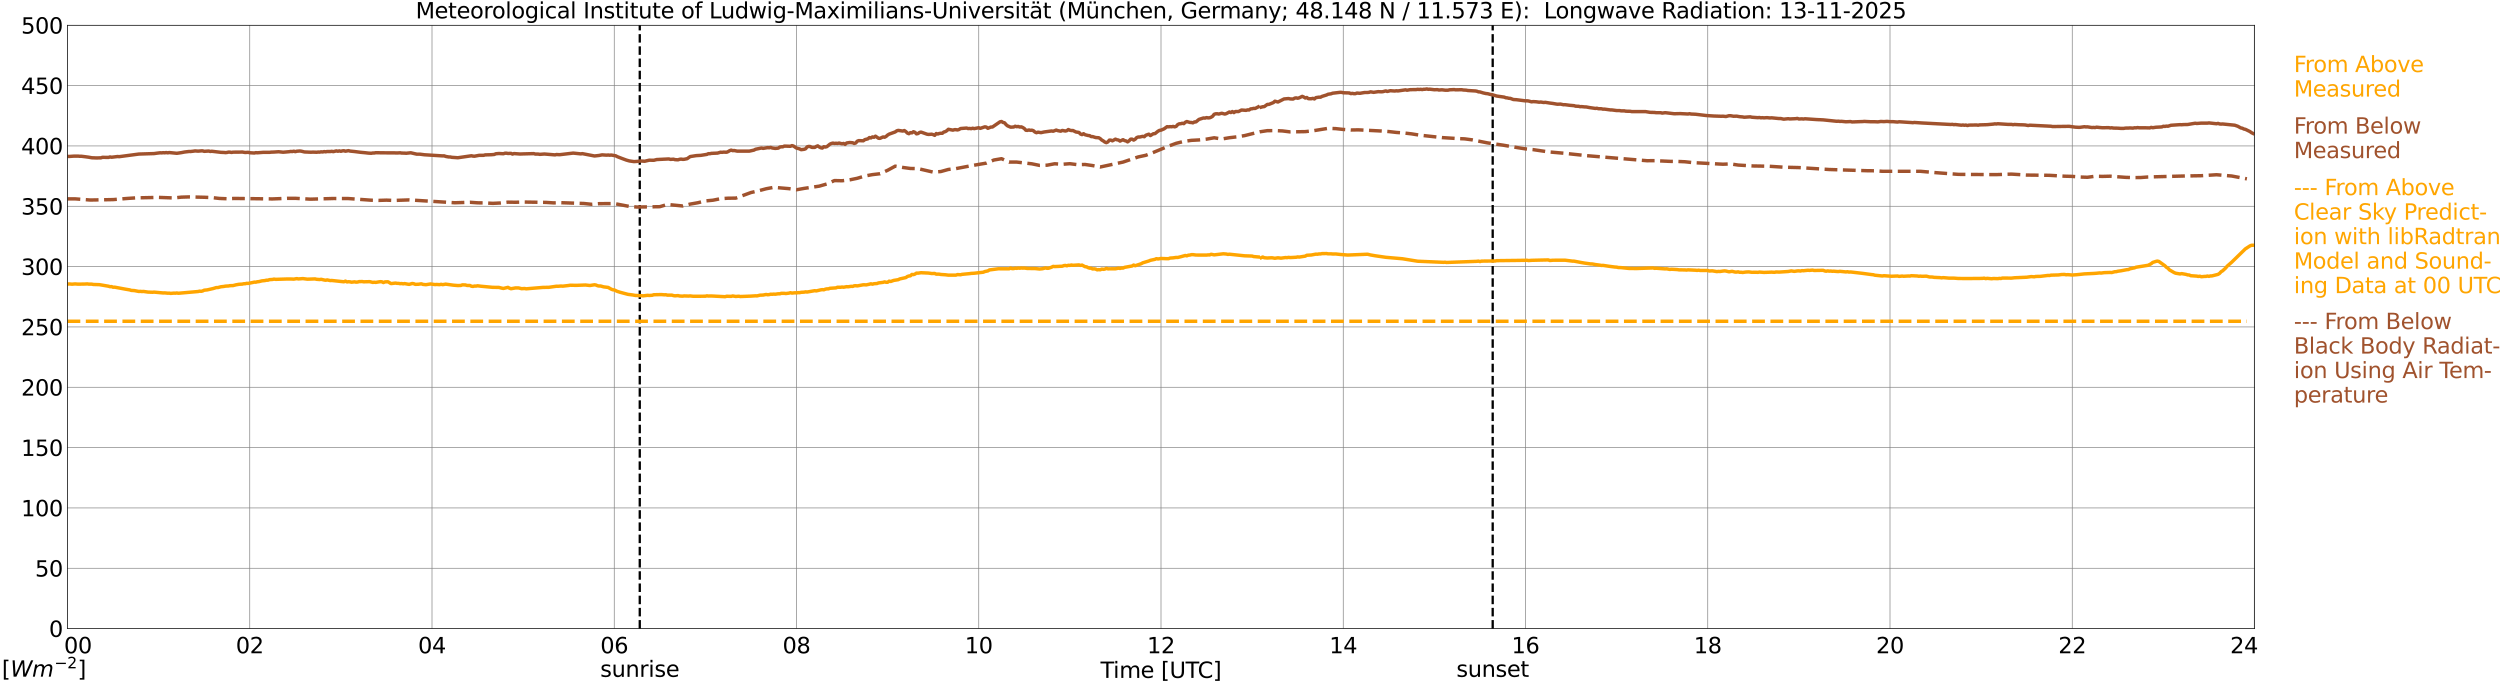 <?xml version="1.0" encoding="utf-8" standalone="no"?>
<!DOCTYPE svg PUBLIC "-//W3C//DTD SVG 1.1//EN"
  "http://www.w3.org/Graphics/SVG/1.1/DTD/svg11.dtd">
<svg xmlns:xlink="http://www.w3.org/1999/xlink" width="1085.4pt" height="296.64pt" viewBox="0 0 1085.4 296.64" xmlns="http://www.w3.org/2000/svg" version="1.1">
 <defs>
  <style type="text/css">*{stroke-linejoin: round; stroke-linecap: butt}</style>
 </defs>
 <g id="figure_1">
  <g id="patch_1">
   <path d="M 0 296.64 
L 1085.4 296.64 
L 1085.4 0 
L 0 0 
z
" style="fill: #ffffff"/>
  </g>
  <g id="axes_1">
   <g id="patch_2">
    <path d="M 29.306 272.909 
L 978.814 272.909 
L 978.814 10.976 
L 29.306 10.976 
z
" style="fill: #ffffff"/>
   </g>
   <g id="patch_3">
    <path d="M 978.814 272.909 
L 978.814 272.909 
L 978.814 10.976 
L 978.814 10.976 
z
" clip-path="url(#p2a53ade965)" style="fill: #d3d3d3; opacity: 0.25; stroke: #d3d3d3; stroke-linejoin: miter"/>
   </g>
   <g id="matplotlib.axis_1">
    <g id="xtick_1">
     <g id="line2d_1">
      <path d="M 29.306 272.909 
L 29.306 10.976 
" clip-path="url(#p2a53ade965)" style="fill: none; stroke: #808080; stroke-width: 0.3; stroke-linecap: square"/>
     </g>
     <g id="line2d_2"/>
     <g id="text_1">
      <!--    00 -->
      <g transform="translate(18.733 283.627) scale(0.095 -0.095)">
       <defs>
        <path id="DejaVuSans-20" transform="scale(0.016)"/>
        <path id="DejaVuSans-30" d="M 2034 4250 
Q 1547 4250 1301 3770 
Q 1056 3291 1056 2328 
Q 1056 1369 1301 889 
Q 1547 409 2034 409 
Q 2525 409 2770 889 
Q 3016 1369 3016 2328 
Q 3016 3291 2770 3770 
Q 2525 4250 2034 4250 
z
M 2034 4750 
Q 2819 4750 3233 4129 
Q 3647 3509 3647 2328 
Q 3647 1150 3233 529 
Q 2819 -91 2034 -91 
Q 1250 -91 836 529 
Q 422 1150 422 2328 
Q 422 3509 836 4129 
Q 1250 4750 2034 4750 
z
" transform="scale(0.016)"/>
       </defs>
       <use xlink:href="#DejaVuSans-20"/>
       <use xlink:href="#DejaVuSans-20" transform="translate(31.787 0)"/>
       <use xlink:href="#DejaVuSans-20" transform="translate(63.574 0)"/>
       <use xlink:href="#DejaVuSans-30" transform="translate(95.361 0)"/>
       <use xlink:href="#DejaVuSans-30" transform="translate(158.984 0)"/>
      </g>
     </g>
    </g>
    <g id="xtick_2">
     <g id="line2d_3">
      <path d="M 108.431 272.909 
L 108.431 10.976 
" clip-path="url(#p2a53ade965)" style="fill: none; stroke: #808080; stroke-width: 0.3; stroke-linecap: square"/>
     </g>
     <g id="line2d_4"/>
     <g id="text_2">
      <!-- 02 -->
      <g transform="translate(102.387 283.627) scale(0.095 -0.095)">
       <defs>
        <path id="DejaVuSans-32" d="M 1228 531 
L 3431 531 
L 3431 0 
L 469 0 
L 469 531 
Q 828 903 1448 1529 
Q 2069 2156 2228 2338 
Q 2531 2678 2651 2914 
Q 2772 3150 2772 3378 
Q 2772 3750 2511 3984 
Q 2250 4219 1831 4219 
Q 1534 4219 1204 4116 
Q 875 4013 500 3803 
L 500 4441 
Q 881 4594 1212 4672 
Q 1544 4750 1819 4750 
Q 2544 4750 2975 4387 
Q 3406 4025 3406 3419 
Q 3406 3131 3298 2873 
Q 3191 2616 2906 2266 
Q 2828 2175 2409 1742 
Q 1991 1309 1228 531 
z
" transform="scale(0.016)"/>
       </defs>
       <use xlink:href="#DejaVuSans-30"/>
       <use xlink:href="#DejaVuSans-32" transform="translate(63.623 0)"/>
      </g>
     </g>
    </g>
    <g id="xtick_3">
     <g id="line2d_5">
      <path d="M 187.557 272.909 
L 187.557 10.976 
" clip-path="url(#p2a53ade965)" style="fill: none; stroke: #808080; stroke-width: 0.3; stroke-linecap: square"/>
     </g>
     <g id="line2d_6"/>
     <g id="text_3">
      <!-- 04 -->
      <g transform="translate(181.513 283.627) scale(0.095 -0.095)">
       <defs>
        <path id="DejaVuSans-34" d="M 2419 4116 
L 825 1625 
L 2419 1625 
L 2419 4116 
z
M 2253 4666 
L 3047 4666 
L 3047 1625 
L 3713 1625 
L 3713 1100 
L 3047 1100 
L 3047 0 
L 2419 0 
L 2419 1100 
L 313 1100 
L 313 1709 
L 2253 4666 
z
" transform="scale(0.016)"/>
       </defs>
       <use xlink:href="#DejaVuSans-30"/>
       <use xlink:href="#DejaVuSans-34" transform="translate(63.623 0)"/>
      </g>
     </g>
    </g>
    <g id="xtick_4">
     <g id="line2d_7">
      <path d="M 266.683 272.909 
L 266.683 10.976 
" clip-path="url(#p2a53ade965)" style="fill: none; stroke: #808080; stroke-width: 0.3; stroke-linecap: square"/>
     </g>
     <g id="line2d_8"/>
     <g id="text_4">
      <!-- 06 -->
      <g transform="translate(260.638 283.627) scale(0.095 -0.095)">
       <defs>
        <path id="DejaVuSans-36" d="M 2113 2584 
Q 1688 2584 1439 2293 
Q 1191 2003 1191 1497 
Q 1191 994 1439 701 
Q 1688 409 2113 409 
Q 2538 409 2786 701 
Q 3034 994 3034 1497 
Q 3034 2003 2786 2293 
Q 2538 2584 2113 2584 
z
M 3366 4563 
L 3366 3988 
Q 3128 4100 2886 4159 
Q 2644 4219 2406 4219 
Q 1781 4219 1451 3797 
Q 1122 3375 1075 2522 
Q 1259 2794 1537 2939 
Q 1816 3084 2150 3084 
Q 2853 3084 3261 2657 
Q 3669 2231 3669 1497 
Q 3669 778 3244 343 
Q 2819 -91 2113 -91 
Q 1303 -91 875 529 
Q 447 1150 447 2328 
Q 447 3434 972 4092 
Q 1497 4750 2381 4750 
Q 2619 4750 2861 4703 
Q 3103 4656 3366 4563 
z
" transform="scale(0.016)"/>
       </defs>
       <use xlink:href="#DejaVuSans-30"/>
       <use xlink:href="#DejaVuSans-36" transform="translate(63.623 0)"/>
      </g>
     </g>
    </g>
    <g id="xtick_5">
     <g id="line2d_9">
      <path d="M 345.808 272.909 
L 345.808 10.976 
" clip-path="url(#p2a53ade965)" style="fill: none; stroke: #808080; stroke-width: 0.3; stroke-linecap: square"/>
     </g>
     <g id="line2d_10"/>
     <g id="text_5">
      <!-- 08 -->
      <g transform="translate(339.764 283.627) scale(0.095 -0.095)">
       <defs>
        <path id="DejaVuSans-38" d="M 2034 2216 
Q 1584 2216 1326 1975 
Q 1069 1734 1069 1313 
Q 1069 891 1326 650 
Q 1584 409 2034 409 
Q 2484 409 2743 651 
Q 3003 894 3003 1313 
Q 3003 1734 2745 1975 
Q 2488 2216 2034 2216 
z
M 1403 2484 
Q 997 2584 770 2862 
Q 544 3141 544 3541 
Q 544 4100 942 4425 
Q 1341 4750 2034 4750 
Q 2731 4750 3128 4425 
Q 3525 4100 3525 3541 
Q 3525 3141 3298 2862 
Q 3072 2584 2669 2484 
Q 3125 2378 3379 2068 
Q 3634 1759 3634 1313 
Q 3634 634 3220 271 
Q 2806 -91 2034 -91 
Q 1263 -91 848 271 
Q 434 634 434 1313 
Q 434 1759 690 2068 
Q 947 2378 1403 2484 
z
M 1172 3481 
Q 1172 3119 1398 2916 
Q 1625 2713 2034 2713 
Q 2441 2713 2670 2916 
Q 2900 3119 2900 3481 
Q 2900 3844 2670 4047 
Q 2441 4250 2034 4250 
Q 1625 4250 1398 4047 
Q 1172 3844 1172 3481 
z
" transform="scale(0.016)"/>
       </defs>
       <use xlink:href="#DejaVuSans-30"/>
       <use xlink:href="#DejaVuSans-38" transform="translate(63.623 0)"/>
      </g>
     </g>
    </g>
    <g id="xtick_6">
     <g id="line2d_11">
      <path d="M 424.934 272.909 
L 424.934 10.976 
" clip-path="url(#p2a53ade965)" style="fill: none; stroke: #808080; stroke-width: 0.3; stroke-linecap: square"/>
     </g>
     <g id="line2d_12"/>
     <g id="text_6">
      <!-- 10 -->
      <g transform="translate(418.89 283.627) scale(0.095 -0.095)">
       <defs>
        <path id="DejaVuSans-31" d="M 794 531 
L 1825 531 
L 1825 4091 
L 703 3866 
L 703 4441 
L 1819 4666 
L 2450 4666 
L 2450 531 
L 3481 531 
L 3481 0 
L 794 0 
L 794 531 
z
" transform="scale(0.016)"/>
       </defs>
       <use xlink:href="#DejaVuSans-31"/>
       <use xlink:href="#DejaVuSans-30" transform="translate(63.623 0)"/>
      </g>
     </g>
    </g>
    <g id="xtick_7">
     <g id="line2d_13">
      <path d="M 504.06 272.909 
L 504.06 10.976 
" clip-path="url(#p2a53ade965)" style="fill: none; stroke: #808080; stroke-width: 0.3; stroke-linecap: square"/>
     </g>
     <g id="line2d_14"/>
     <g id="text_7">
      <!-- 12 -->
      <g transform="translate(498.015 283.627) scale(0.095 -0.095)">
       <use xlink:href="#DejaVuSans-31"/>
       <use xlink:href="#DejaVuSans-32" transform="translate(63.623 0)"/>
      </g>
     </g>
    </g>
    <g id="xtick_8">
     <g id="line2d_15">
      <path d="M 583.185 272.909 
L 583.185 10.976 
" clip-path="url(#p2a53ade965)" style="fill: none; stroke: #808080; stroke-width: 0.3; stroke-linecap: square"/>
     </g>
     <g id="line2d_16"/>
     <g id="text_8">
      <!-- 14 -->
      <g transform="translate(577.141 283.627) scale(0.095 -0.095)">
       <use xlink:href="#DejaVuSans-31"/>
       <use xlink:href="#DejaVuSans-34" transform="translate(63.623 0)"/>
      </g>
     </g>
    </g>
    <g id="xtick_9">
     <g id="line2d_17">
      <path d="M 662.311 272.909 
L 662.311 10.976 
" clip-path="url(#p2a53ade965)" style="fill: none; stroke: #808080; stroke-width: 0.3; stroke-linecap: square"/>
     </g>
     <g id="line2d_18"/>
     <g id="text_9">
      <!-- 16 -->
      <g transform="translate(656.267 283.627) scale(0.095 -0.095)">
       <use xlink:href="#DejaVuSans-31"/>
       <use xlink:href="#DejaVuSans-36" transform="translate(63.623 0)"/>
      </g>
     </g>
    </g>
    <g id="xtick_10">
     <g id="line2d_19">
      <path d="M 741.437 272.909 
L 741.437 10.976 
" clip-path="url(#p2a53ade965)" style="fill: none; stroke: #808080; stroke-width: 0.3; stroke-linecap: square"/>
     </g>
     <g id="line2d_20"/>
     <g id="text_10">
      <!-- 18 -->
      <g transform="translate(735.392 283.627) scale(0.095 -0.095)">
       <use xlink:href="#DejaVuSans-31"/>
       <use xlink:href="#DejaVuSans-38" transform="translate(63.623 0)"/>
      </g>
     </g>
    </g>
    <g id="xtick_11">
     <g id="line2d_21">
      <path d="M 820.562 272.909 
L 820.562 10.976 
" clip-path="url(#p2a53ade965)" style="fill: none; stroke: #808080; stroke-width: 0.3; stroke-linecap: square"/>
     </g>
     <g id="line2d_22"/>
     <g id="text_11">
      <!-- 20 -->
      <g transform="translate(814.518 283.627) scale(0.095 -0.095)">
       <use xlink:href="#DejaVuSans-32"/>
       <use xlink:href="#DejaVuSans-30" transform="translate(63.623 0)"/>
      </g>
     </g>
    </g>
    <g id="xtick_12">
     <g id="line2d_23">
      <path d="M 899.688 272.909 
L 899.688 10.976 
" clip-path="url(#p2a53ade965)" style="fill: none; stroke: #808080; stroke-width: 0.3; stroke-linecap: square"/>
     </g>
     <g id="line2d_24"/>
     <g id="text_12">
      <!-- 22 -->
      <g transform="translate(893.644 283.627) scale(0.095 -0.095)">
       <use xlink:href="#DejaVuSans-32"/>
       <use xlink:href="#DejaVuSans-32" transform="translate(63.623 0)"/>
      </g>
     </g>
    </g>
    <g id="xtick_13">
     <g id="line2d_25">
      <path d="M 978.814 272.909 
L 978.814 10.976 
" clip-path="url(#p2a53ade965)" style="fill: none; stroke: #808080; stroke-width: 0.3; stroke-linecap: square"/>
     </g>
     <g id="line2d_26"/>
     <g id="text_13">
      <!-- 24    -->
      <g transform="translate(968.241 283.627) scale(0.095 -0.095)">
       <use xlink:href="#DejaVuSans-32"/>
       <use xlink:href="#DejaVuSans-34" transform="translate(63.623 0)"/>
       <use xlink:href="#DejaVuSans-20" transform="translate(127.246 0)"/>
       <use xlink:href="#DejaVuSans-20" transform="translate(159.033 0)"/>
       <use xlink:href="#DejaVuSans-20" transform="translate(190.82 0)"/>
      </g>
     </g>
    </g>
    <g id="text_14">
     <!-- Time [UTC] -->
     <g transform="translate(477.806 294.322) scale(0.095 -0.095)">
      <defs>
       <path id="DejaVuSans-54" d="M -19 4666 
L 3928 4666 
L 3928 4134 
L 2272 4134 
L 2272 0 
L 1638 0 
L 1638 4134 
L -19 4134 
L -19 4666 
z
" transform="scale(0.016)"/>
       <path id="DejaVuSans-69" d="M 603 3500 
L 1178 3500 
L 1178 0 
L 603 0 
L 603 3500 
z
M 603 4863 
L 1178 4863 
L 1178 4134 
L 603 4134 
L 603 4863 
z
" transform="scale(0.016)"/>
       <path id="DejaVuSans-6d" d="M 3328 2828 
Q 3544 3216 3844 3400 
Q 4144 3584 4550 3584 
Q 5097 3584 5394 3201 
Q 5691 2819 5691 2113 
L 5691 0 
L 5113 0 
L 5113 2094 
Q 5113 2597 4934 2840 
Q 4756 3084 4391 3084 
Q 3944 3084 3684 2787 
Q 3425 2491 3425 1978 
L 3425 0 
L 2847 0 
L 2847 2094 
Q 2847 2600 2669 2842 
Q 2491 3084 2119 3084 
Q 1678 3084 1418 2786 
Q 1159 2488 1159 1978 
L 1159 0 
L 581 0 
L 581 3500 
L 1159 3500 
L 1159 2956 
Q 1356 3278 1631 3431 
Q 1906 3584 2284 3584 
Q 2666 3584 2933 3390 
Q 3200 3197 3328 2828 
z
" transform="scale(0.016)"/>
       <path id="DejaVuSans-65" d="M 3597 1894 
L 3597 1613 
L 953 1613 
Q 991 1019 1311 708 
Q 1631 397 2203 397 
Q 2534 397 2845 478 
Q 3156 559 3463 722 
L 3463 178 
Q 3153 47 2828 -22 
Q 2503 -91 2169 -91 
Q 1331 -91 842 396 
Q 353 884 353 1716 
Q 353 2575 817 3079 
Q 1281 3584 2069 3584 
Q 2775 3584 3186 3129 
Q 3597 2675 3597 1894 
z
M 3022 2063 
Q 3016 2534 2758 2815 
Q 2500 3097 2075 3097 
Q 1594 3097 1305 2825 
Q 1016 2553 972 2059 
L 3022 2063 
z
" transform="scale(0.016)"/>
       <path id="DejaVuSans-5b" d="M 550 4863 
L 1875 4863 
L 1875 4416 
L 1125 4416 
L 1125 -397 
L 1875 -397 
L 1875 -844 
L 550 -844 
L 550 4863 
z
" transform="scale(0.016)"/>
       <path id="DejaVuSans-55" d="M 556 4666 
L 1191 4666 
L 1191 1831 
Q 1191 1081 1462 751 
Q 1734 422 2344 422 
Q 2950 422 3222 751 
Q 3494 1081 3494 1831 
L 3494 4666 
L 4128 4666 
L 4128 1753 
Q 4128 841 3676 375 
Q 3225 -91 2344 -91 
Q 1459 -91 1007 375 
Q 556 841 556 1753 
L 556 4666 
z
" transform="scale(0.016)"/>
       <path id="DejaVuSans-43" d="M 4122 4306 
L 4122 3641 
Q 3803 3938 3442 4084 
Q 3081 4231 2675 4231 
Q 1875 4231 1450 3742 
Q 1025 3253 1025 2328 
Q 1025 1406 1450 917 
Q 1875 428 2675 428 
Q 3081 428 3442 575 
Q 3803 722 4122 1019 
L 4122 359 
Q 3791 134 3420 21 
Q 3050 -91 2638 -91 
Q 1578 -91 968 557 
Q 359 1206 359 2328 
Q 359 3453 968 4101 
Q 1578 4750 2638 4750 
Q 3056 4750 3426 4639 
Q 3797 4528 4122 4306 
z
" transform="scale(0.016)"/>
       <path id="DejaVuSans-5d" d="M 1947 4863 
L 1947 -844 
L 622 -844 
L 622 -397 
L 1369 -397 
L 1369 4416 
L 622 4416 
L 622 4863 
L 1947 4863 
z
" transform="scale(0.016)"/>
      </defs>
      <use xlink:href="#DejaVuSans-54"/>
      <use xlink:href="#DejaVuSans-69" transform="translate(57.959 0)"/>
      <use xlink:href="#DejaVuSans-6d" transform="translate(85.742 0)"/>
      <use xlink:href="#DejaVuSans-65" transform="translate(183.154 0)"/>
      <use xlink:href="#DejaVuSans-20" transform="translate(244.678 0)"/>
      <use xlink:href="#DejaVuSans-5b" transform="translate(276.465 0)"/>
      <use xlink:href="#DejaVuSans-55" transform="translate(315.479 0)"/>
      <use xlink:href="#DejaVuSans-54" transform="translate(388.672 0)"/>
      <use xlink:href="#DejaVuSans-43" transform="translate(443.881 0)"/>
      <use xlink:href="#DejaVuSans-5d" transform="translate(513.705 0)"/>
     </g>
    </g>
   </g>
   <g id="matplotlib.axis_2">
    <g id="ytick_1">
     <g id="line2d_27">
      <path d="M 29.306 272.909 
L 978.814 272.909 
" clip-path="url(#p2a53ade965)" style="fill: none; stroke: #808080; stroke-width: 0.3; stroke-linecap: square"/>
     </g>
     <g id="line2d_28"/>
     <g id="text_15">
      <!-- 0 -->
      <g transform="translate(21.261 276.518) scale(0.095 -0.095)">
       <use xlink:href="#DejaVuSans-30"/>
      </g>
     </g>
    </g>
    <g id="ytick_2">
     <g id="line2d_29">
      <path d="M 29.306 246.715 
L 978.814 246.715 
" clip-path="url(#p2a53ade965)" style="fill: none; stroke: #808080; stroke-width: 0.3; stroke-linecap: square"/>
     </g>
     <g id="line2d_30"/>
     <g id="text_16">
      <!-- 50 -->
      <g transform="translate(15.217 250.325) scale(0.095 -0.095)">
       <defs>
        <path id="DejaVuSans-35" d="M 691 4666 
L 3169 4666 
L 3169 4134 
L 1269 4134 
L 1269 2991 
Q 1406 3038 1543 3061 
Q 1681 3084 1819 3084 
Q 2600 3084 3056 2656 
Q 3513 2228 3513 1497 
Q 3513 744 3044 326 
Q 2575 -91 1722 -91 
Q 1428 -91 1123 -41 
Q 819 9 494 109 
L 494 744 
Q 775 591 1075 516 
Q 1375 441 1709 441 
Q 2250 441 2565 725 
Q 2881 1009 2881 1497 
Q 2881 1984 2565 2268 
Q 2250 2553 1709 2553 
Q 1456 2553 1204 2497 
Q 953 2441 691 2322 
L 691 4666 
z
" transform="scale(0.016)"/>
       </defs>
       <use xlink:href="#DejaVuSans-35"/>
       <use xlink:href="#DejaVuSans-30" transform="translate(63.623 0)"/>
      </g>
     </g>
    </g>
    <g id="ytick_3">
     <g id="line2d_31">
      <path d="M 29.306 220.522 
L 978.814 220.522 
" clip-path="url(#p2a53ade965)" style="fill: none; stroke: #808080; stroke-width: 0.3; stroke-linecap: square"/>
     </g>
     <g id="line2d_32"/>
     <g id="text_17">
      <!-- 100 -->
      <g transform="translate(9.173 224.131) scale(0.095 -0.095)">
       <use xlink:href="#DejaVuSans-31"/>
       <use xlink:href="#DejaVuSans-30" transform="translate(63.623 0)"/>
       <use xlink:href="#DejaVuSans-30" transform="translate(127.246 0)"/>
      </g>
     </g>
    </g>
    <g id="ytick_4">
     <g id="line2d_33">
      <path d="M 29.306 194.329 
L 978.814 194.329 
" clip-path="url(#p2a53ade965)" style="fill: none; stroke: #808080; stroke-width: 0.3; stroke-linecap: square"/>
     </g>
     <g id="line2d_34"/>
     <g id="text_18">
      <!-- 150 -->
      <g transform="translate(9.173 197.938) scale(0.095 -0.095)">
       <use xlink:href="#DejaVuSans-31"/>
       <use xlink:href="#DejaVuSans-35" transform="translate(63.623 0)"/>
       <use xlink:href="#DejaVuSans-30" transform="translate(127.246 0)"/>
      </g>
     </g>
    </g>
    <g id="ytick_5">
     <g id="line2d_35">
      <path d="M 29.306 168.136 
L 978.814 168.136 
" clip-path="url(#p2a53ade965)" style="fill: none; stroke: #808080; stroke-width: 0.3; stroke-linecap: square"/>
     </g>
     <g id="line2d_36"/>
     <g id="text_19">
      <!-- 200 -->
      <g transform="translate(9.173 171.745) scale(0.095 -0.095)">
       <use xlink:href="#DejaVuSans-32"/>
       <use xlink:href="#DejaVuSans-30" transform="translate(63.623 0)"/>
       <use xlink:href="#DejaVuSans-30" transform="translate(127.246 0)"/>
      </g>
     </g>
    </g>
    <g id="ytick_6">
     <g id="line2d_37">
      <path d="M 29.306 141.942 
L 978.814 141.942 
" clip-path="url(#p2a53ade965)" style="fill: none; stroke: #808080; stroke-width: 0.3; stroke-linecap: square"/>
     </g>
     <g id="line2d_38"/>
     <g id="text_20">
      <!-- 250 -->
      <g transform="translate(9.173 145.551) scale(0.095 -0.095)">
       <use xlink:href="#DejaVuSans-32"/>
       <use xlink:href="#DejaVuSans-35" transform="translate(63.623 0)"/>
       <use xlink:href="#DejaVuSans-30" transform="translate(127.246 0)"/>
      </g>
     </g>
    </g>
    <g id="ytick_7">
     <g id="line2d_39">
      <path d="M 29.306 115.749 
L 978.814 115.749 
" clip-path="url(#p2a53ade965)" style="fill: none; stroke: #808080; stroke-width: 0.3; stroke-linecap: square"/>
     </g>
     <g id="line2d_40"/>
     <g id="text_21">
      <!-- 300 -->
      <g transform="translate(9.173 119.358) scale(0.095 -0.095)">
       <defs>
        <path id="DejaVuSans-33" d="M 2597 2516 
Q 3050 2419 3304 2112 
Q 3559 1806 3559 1356 
Q 3559 666 3084 287 
Q 2609 -91 1734 -91 
Q 1441 -91 1130 -33 
Q 819 25 488 141 
L 488 750 
Q 750 597 1062 519 
Q 1375 441 1716 441 
Q 2309 441 2620 675 
Q 2931 909 2931 1356 
Q 2931 1769 2642 2001 
Q 2353 2234 1838 2234 
L 1294 2234 
L 1294 2753 
L 1863 2753 
Q 2328 2753 2575 2939 
Q 2822 3125 2822 3475 
Q 2822 3834 2567 4026 
Q 2313 4219 1838 4219 
Q 1578 4219 1281 4162 
Q 984 4106 628 3988 
L 628 4550 
Q 988 4650 1302 4700 
Q 1616 4750 1894 4750 
Q 2613 4750 3031 4423 
Q 3450 4097 3450 3541 
Q 3450 3153 3228 2886 
Q 3006 2619 2597 2516 
z
" transform="scale(0.016)"/>
       </defs>
       <use xlink:href="#DejaVuSans-33"/>
       <use xlink:href="#DejaVuSans-30" transform="translate(63.623 0)"/>
       <use xlink:href="#DejaVuSans-30" transform="translate(127.246 0)"/>
      </g>
     </g>
    </g>
    <g id="ytick_8">
     <g id="line2d_41">
      <path d="M 29.306 89.556 
L 978.814 89.556 
" clip-path="url(#p2a53ade965)" style="fill: none; stroke: #808080; stroke-width: 0.3; stroke-linecap: square"/>
     </g>
     <g id="line2d_42"/>
     <g id="text_22">
      <!-- 350 -->
      <g transform="translate(9.173 93.165) scale(0.095 -0.095)">
       <use xlink:href="#DejaVuSans-33"/>
       <use xlink:href="#DejaVuSans-35" transform="translate(63.623 0)"/>
       <use xlink:href="#DejaVuSans-30" transform="translate(127.246 0)"/>
      </g>
     </g>
    </g>
    <g id="ytick_9">
     <g id="line2d_43">
      <path d="M 29.306 63.362 
L 978.814 63.362 
" clip-path="url(#p2a53ade965)" style="fill: none; stroke: #808080; stroke-width: 0.3; stroke-linecap: square"/>
     </g>
     <g id="line2d_44"/>
     <g id="text_23">
      <!-- 400 -->
      <g transform="translate(9.173 66.972) scale(0.095 -0.095)">
       <use xlink:href="#DejaVuSans-34"/>
       <use xlink:href="#DejaVuSans-30" transform="translate(63.623 0)"/>
       <use xlink:href="#DejaVuSans-30" transform="translate(127.246 0)"/>
      </g>
     </g>
    </g>
    <g id="ytick_10">
     <g id="line2d_45">
      <path d="M 29.306 37.169 
L 978.814 37.169 
" clip-path="url(#p2a53ade965)" style="fill: none; stroke: #808080; stroke-width: 0.3; stroke-linecap: square"/>
     </g>
     <g id="line2d_46"/>
     <g id="text_24">
      <!-- 450 -->
      <g transform="translate(9.173 40.778) scale(0.095 -0.095)">
       <use xlink:href="#DejaVuSans-34"/>
       <use xlink:href="#DejaVuSans-35" transform="translate(63.623 0)"/>
       <use xlink:href="#DejaVuSans-30" transform="translate(127.246 0)"/>
      </g>
     </g>
    </g>
    <g id="ytick_11">
     <g id="line2d_47">
      <path d="M 29.306 10.976 
L 978.814 10.976 
" clip-path="url(#p2a53ade965)" style="fill: none; stroke: #808080; stroke-width: 0.3; stroke-linecap: square"/>
     </g>
     <g id="line2d_48"/>
     <g id="text_25">
      <!-- 500 -->
      <g transform="translate(9.173 14.585) scale(0.095 -0.095)">
       <use xlink:href="#DejaVuSans-35"/>
       <use xlink:href="#DejaVuSans-30" transform="translate(63.623 0)"/>
       <use xlink:href="#DejaVuSans-30" transform="translate(127.246 0)"/>
      </g>
     </g>
    </g>
   </g>
   <g id="line2d_49">
    <path d="M 277.76 272.909 
L 277.76 10.976 
" clip-path="url(#p2a53ade965)" style="fill: none; stroke-dasharray: 3.7,1.6; stroke-dashoffset: 0; stroke: #000000"/>
   </g>
   <g id="line2d_50">
    <path d="M 648.068 272.909 
L 648.068 10.976 
" clip-path="url(#p2a53ade965)" style="fill: none; stroke-dasharray: 3.7,1.6; stroke-dashoffset: 0; stroke: #000000"/>
   </g>
   <g id="line2d_51">
    <path d="M 29.306 123.355 
L 29.965 123.266 
L 31.284 123.382 
L 32.603 123.266 
L 33.921 123.371 
L 37.218 123.308 
L 37.878 123.251 
L 38.537 123.361 
L 39.856 123.371 
L 40.515 123.502 
L 43.153 123.586 
L 47.109 124.262 
L 47.768 124.477 
L 48.428 124.429 
L 49.087 124.707 
L 49.747 124.67 
L 54.362 125.524 
L 56.34 125.86 
L 57 126.085 
L 58.319 126.158 
L 60.297 126.546 
L 60.956 126.493 
L 61.615 126.582 
L 62.275 126.525 
L 64.253 126.813 
L 66.231 126.892 
L 66.89 126.823 
L 70.847 127.19 
L 71.506 127.159 
L 72.825 127.29 
L 73.484 127.274 
L 74.144 127.379 
L 75.462 127.258 
L 76.122 127.29 
L 76.781 127.201 
L 77.441 127.321 
L 86.013 126.567 
L 86.672 126.399 
L 87.331 126.478 
L 87.991 126.321 
L 88.65 125.991 
L 89.969 125.86 
L 92.606 125.257 
L 93.925 124.848 
L 94.584 124.854 
L 95.903 124.508 
L 97.222 124.361 
L 97.881 124.225 
L 99.2 124.157 
L 99.86 124.026 
L 101.178 123.989 
L 102.497 123.649 
L 103.816 123.418 
L 105.135 123.355 
L 105.794 123.198 
L 106.453 123.183 
L 107.113 123.015 
L 107.772 123.046 
L 109.75 122.643 
L 110.41 122.486 
L 111.069 122.517 
L 111.728 122.329 
L 112.388 122.276 
L 113.707 121.941 
L 115.025 121.81 
L 115.685 121.648 
L 116.344 121.648 
L 117.003 121.412 
L 118.322 121.328 
L 118.982 121.181 
L 119.641 121.286 
L 124.257 121.14 
L 126.235 121.129 
L 127.553 121.187 
L 128.872 120.961 
L 129.532 121.103 
L 131.51 120.956 
L 133.488 121.208 
L 136.785 121.092 
L 137.444 121.26 
L 138.763 121.365 
L 139.422 121.26 
L 140.741 121.564 
L 141.4 121.679 
L 142.06 121.527 
L 143.379 121.821 
L 144.038 121.773 
L 149.313 122.344 
L 149.972 122.046 
L 150.632 122.413 
L 151.291 122.313 
L 151.951 122.355 
L 152.61 122.523 
L 153.929 122.36 
L 154.588 122.496 
L 155.247 122.454 
L 155.907 122.266 
L 157.226 122.234 
L 157.885 122.35 
L 160.523 122.282 
L 161.841 122.612 
L 162.501 122.528 
L 163.16 122.606 
L 164.479 122.381 
L 165.138 122.292 
L 165.798 122.344 
L 166.457 122.674 
L 167.116 122.392 
L 168.435 122.329 
L 169.754 123.125 
L 171.732 122.9 
L 172.391 123.025 
L 173.051 123.025 
L 173.71 123.162 
L 174.37 123.104 
L 175.029 123.23 
L 175.688 123.125 
L 177.007 123.371 
L 177.666 123.455 
L 178.985 123.078 
L 179.645 123.183 
L 180.304 123.45 
L 181.623 123.413 
L 182.941 123.219 
L 183.601 123.471 
L 184.92 123.602 
L 186.898 123.287 
L 188.876 123.555 
L 189.535 123.492 
L 190.854 123.586 
L 191.513 123.429 
L 192.173 123.586 
L 193.492 123.361 
L 194.81 123.539 
L 196.788 123.811 
L 198.767 123.974 
L 200.085 123.932 
L 200.745 123.675 
L 202.063 123.712 
L 202.723 123.926 
L 204.042 123.947 
L 204.701 124.272 
L 205.36 124.356 
L 206.02 124.188 
L 206.679 124.22 
L 207.339 124.078 
L 208.657 124.257 
L 212.614 124.628 
L 213.932 124.754 
L 216.57 124.78 
L 217.889 125.11 
L 218.548 125.236 
L 220.526 124.759 
L 221.186 125.121 
L 221.845 125.351 
L 223.823 125.006 
L 225.142 125.011 
L 226.461 125.336 
L 227.779 125.257 
L 228.439 125.393 
L 229.757 125.278 
L 235.692 124.786 
L 238.329 124.738 
L 241.626 124.267 
L 242.286 124.298 
L 243.604 124.178 
L 244.264 124.246 
L 246.901 123.947 
L 247.561 123.832 
L 250.198 123.89 
L 254.155 123.743 
L 256.133 123.953 
L 258.111 123.633 
L 258.77 123.754 
L 259.43 124.052 
L 260.089 124.183 
L 260.748 124.167 
L 262.067 124.539 
L 264.045 124.791 
L 265.364 125.535 
L 266.023 125.807 
L 266.683 125.87 
L 268.002 126.509 
L 269.32 126.918 
L 272.617 127.793 
L 274.595 128.049 
L 275.914 128.28 
L 276.573 128.269 
L 277.233 128.39 
L 277.892 128.327 
L 279.211 128.453 
L 281.189 128.217 
L 281.849 128.28 
L 283.167 128.191 
L 283.827 127.965 
L 287.124 127.892 
L 288.442 127.997 
L 289.102 127.965 
L 289.761 128.144 
L 291.739 128.138 
L 292.399 128.348 
L 293.058 128.437 
L 294.377 128.337 
L 295.036 128.505 
L 296.355 128.584 
L 297.014 128.479 
L 298.992 128.542 
L 299.652 128.479 
L 300.971 128.636 
L 306.246 128.605 
L 306.905 128.442 
L 307.564 128.531 
L 308.883 128.505 
L 314.818 128.814 
L 315.477 128.62 
L 317.455 128.673 
L 318.114 128.495 
L 319.433 128.715 
L 320.752 128.61 
L 321.411 128.741 
L 326.027 128.563 
L 328.005 128.432 
L 328.665 128.468 
L 329.983 128.154 
L 331.302 128.102 
L 332.621 127.845 
L 333.28 127.971 
L 333.94 127.908 
L 334.599 127.725 
L 335.258 127.766 
L 335.918 127.683 
L 336.577 127.745 
L 337.896 127.541 
L 338.555 127.573 
L 339.215 127.342 
L 340.533 127.353 
L 341.193 127.442 
L 342.512 127.274 
L 343.171 127.075 
L 343.83 127.248 
L 345.149 127.112 
L 345.808 127.18 
L 346.468 127.043 
L 347.127 127.08 
L 347.787 126.913 
L 349.105 126.839 
L 349.765 126.713 
L 350.424 126.787 
L 353.721 126.205 
L 354.38 126.305 
L 356.359 125.839 
L 357.018 125.75 
L 357.677 125.828 
L 358.337 125.55 
L 358.996 125.409 
L 359.655 125.419 
L 360.315 125.163 
L 362.952 124.99 
L 363.612 124.702 
L 364.93 124.728 
L 365.59 124.613 
L 366.249 124.707 
L 367.568 124.461 
L 368.227 124.513 
L 369.546 124.309 
L 370.206 124.361 
L 370.865 124.084 
L 371.524 124.042 
L 372.184 124.136 
L 374.821 123.638 
L 376.14 123.68 
L 377.459 123.392 
L 378.118 123.198 
L 378.777 123.392 
L 379.437 123.183 
L 380.756 123.099 
L 381.415 122.832 
L 383.393 122.591 
L 384.053 122.381 
L 384.712 122.549 
L 385.371 122.564 
L 386.031 122.062 
L 386.69 122.213 
L 388.009 121.747 
L 389.987 121.428 
L 390.646 121.098 
L 393.284 120.516 
L 393.943 120.045 
L 394.603 119.825 
L 395.262 119.762 
L 395.921 119.138 
L 396.581 119.233 
L 397.24 119.007 
L 397.899 118.562 
L 398.559 118.599 
L 399.878 118.405 
L 403.175 118.557 
L 404.493 118.751 
L 405.812 118.73 
L 406.471 119.023 
L 407.79 119.028 
L 408.45 119.165 
L 410.428 119.29 
L 411.746 119.458 
L 414.384 119.447 
L 415.043 119.447 
L 415.703 119.212 
L 417.022 119.29 
L 417.681 119.112 
L 420.978 118.798 
L 421.637 118.693 
L 422.956 118.625 
L 426.912 118.185 
L 427.572 117.892 
L 428.89 117.619 
L 429.55 117.2 
L 433.506 116.687 
L 438.122 116.718 
L 438.781 116.367 
L 439.44 116.634 
L 440.1 116.613 
L 440.759 116.435 
L 441.419 116.519 
L 442.078 116.378 
L 442.737 116.461 
L 443.397 116.346 
L 444.056 116.414 
L 444.716 116.367 
L 446.034 116.566 
L 449.331 116.587 
L 451.309 116.797 
L 452.628 116.666 
L 453.947 116.309 
L 454.606 116.498 
L 455.266 116.456 
L 456.584 115.99 
L 457.244 115.644 
L 457.903 115.738 
L 461.2 115.576 
L 461.859 115.33 
L 462.519 115.23 
L 463.178 115.414 
L 463.838 115.167 
L 464.497 115.225 
L 465.156 115.042 
L 465.816 115.178 
L 468.453 115.01 
L 469.113 115.236 
L 469.772 115.084 
L 471.091 115.786 
L 471.75 115.848 
L 472.409 116.205 
L 473.069 116.419 
L 473.728 116.44 
L 474.388 116.791 
L 475.047 116.713 
L 475.706 116.833 
L 476.366 117.163 
L 477.025 117.053 
L 477.685 117.142 
L 478.344 116.807 
L 479.003 116.933 
L 479.663 116.839 
L 480.322 116.514 
L 480.981 116.723 
L 484.278 116.702 
L 485.597 116.425 
L 486.256 116.545 
L 486.916 116.372 
L 487.575 116.399 
L 488.235 116.074 
L 491.532 115.482 
L 492.191 115.068 
L 492.85 115.372 
L 495.488 114.492 
L 496.147 114.104 
L 498.785 113.308 
L 499.444 113.02 
L 501.422 112.595 
L 502.082 112.291 
L 502.741 112.443 
L 504.06 112.218 
L 506.697 112.318 
L 507.357 112.302 
L 508.016 112.04 
L 509.335 111.956 
L 510.654 111.762 
L 511.313 111.794 
L 512.632 111.469 
L 514.61 110.919 
L 515.269 111.087 
L 515.929 110.793 
L 516.588 110.746 
L 517.247 110.563 
L 517.907 110.552 
L 519.226 110.725 
L 523.841 110.751 
L 524.501 110.657 
L 525.16 110.688 
L 525.819 110.39 
L 527.138 110.657 
L 531.094 110.191 
L 532.413 110.29 
L 533.073 110.453 
L 533.732 110.369 
L 540.326 111.06 
L 543.623 111.17 
L 544.282 111.39 
L 546.26 111.558 
M 547.579 111.878 
L 548.238 111.584 
L 548.898 111.909 
L 550.216 112.014 
L 552.195 111.909 
L 553.513 112.129 
L 554.832 111.925 
L 556.151 112.082 
L 558.129 111.815 
L 558.788 111.872 
L 559.448 111.731 
L 560.107 111.83 
L 562.745 111.689 
L 563.404 111.542 
L 564.063 111.616 
L 566.701 111.202 
L 567.36 110.83 
L 569.338 110.709 
L 571.317 110.332 
L 571.976 110.379 
L 572.635 110.248 
L 573.295 110.254 
L 573.954 110.107 
L 575.932 110.081 
L 576.592 110.206 
L 577.91 110.206 
L 578.57 110.275 
L 579.889 110.259 
L 581.867 110.474 
L 585.164 110.73 
L 593.736 110.374 
L 595.054 110.699 
L 597.032 111.039 
L 601.648 111.71 
L 608.901 112.344 
L 615.495 113.412 
L 626.705 113.894 
L 627.364 113.837 
L 628.023 113.952 
L 641.211 113.46 
L 641.87 113.355 
L 642.53 113.57 
L 643.189 113.371 
L 645.827 113.334 
L 649.123 113.318 
L 649.783 113.172 
L 659.014 113.061 
L 662.97 112.999 
L 663.63 113.119 
L 664.949 113.02 
L 668.246 112.936 
L 672.202 112.847 
L 672.861 113.098 
L 674.18 112.983 
L 679.455 112.962 
L 682.752 113.376 
L 683.411 113.386 
L 685.389 113.758 
L 686.708 114.01 
L 688.027 114.23 
L 690.664 114.596 
L 691.324 114.602 
L 692.643 114.853 
L 694.621 115.115 
L 695.28 115.251 
L 695.939 115.209 
L 698.577 115.607 
L 701.215 115.948 
L 701.874 115.974 
L 702.533 116.142 
L 703.852 116.194 
L 707.149 116.545 
L 708.468 116.561 
L 710.446 116.592 
L 717.699 116.325 
L 718.358 116.519 
L 719.018 116.456 
L 722.974 116.75 
L 723.633 116.708 
L 724.952 116.98 
L 725.612 116.886 
L 728.249 117.038 
L 728.909 117.153 
L 731.546 117.195 
L 732.205 117.263 
L 732.865 117.158 
L 736.162 117.321 
L 736.821 117.399 
L 737.48 117.289 
L 738.14 117.431 
L 741.437 117.431 
L 742.096 117.656 
L 743.415 117.588 
L 745.393 117.923 
L 746.052 117.834 
L 746.712 117.881 
L 748.031 117.682 
L 748.69 117.603 
L 749.349 117.677 
L 750.668 118.007 
L 751.987 117.797 
L 753.306 118.117 
L 753.965 118.133 
L 754.624 118.007 
L 755.284 118.222 
L 755.943 118.195 
L 756.602 118.295 
L 757.921 118.112 
L 759.24 118.043 
L 760.559 118.222 
L 762.537 118.211 
L 763.196 118.253 
L 763.856 118.117 
L 765.834 118.269 
L 769.131 118.153 
L 770.449 118.227 
L 771.109 118.075 
L 772.428 118.133 
L 776.384 117.871 
L 777.703 117.619 
L 779.021 117.823 
L 780.34 117.619 
L 781 117.593 
L 781.659 117.687 
L 782.318 117.499 
L 782.978 117.541 
L 784.956 117.336 
L 785.615 117.404 
L 786.934 117.263 
L 787.593 117.431 
L 790.89 117.373 
L 791.55 117.362 
L 792.209 117.63 
L 792.868 117.755 
L 793.528 117.598 
L 794.187 117.734 
L 794.847 117.682 
L 795.506 117.776 
L 796.165 117.745 
L 797.484 117.865 
L 798.143 117.902 
L 798.803 117.797 
L 801.44 118.064 
L 802.1 117.97 
L 802.759 118.127 
L 803.419 118.075 
L 808.694 118.688 
L 812.65 119.222 
L 813.309 119.28 
L 813.969 119.484 
L 817.265 119.819 
L 817.925 119.704 
L 821.222 119.935 
L 823.859 119.83 
L 824.519 119.997 
L 825.837 119.856 
L 826.497 119.945 
L 828.475 119.83 
L 829.134 119.877 
L 829.794 119.704 
L 832.431 119.825 
L 833.091 119.95 
L 833.75 119.872 
L 834.409 119.961 
L 836.388 119.903 
L 837.706 120.249 
L 839.025 120.286 
L 839.684 120.417 
L 842.322 120.537 
L 842.981 120.637 
L 843.641 120.532 
L 846.278 120.762 
L 848.256 120.752 
L 850.235 120.904 
L 852.213 120.919 
L 856.169 120.919 
L 857.488 120.888 
L 859.466 120.893 
L 860.785 120.857 
L 861.444 120.762 
L 862.103 120.972 
L 862.763 120.841 
L 864.082 120.967 
L 864.741 121.024 
L 865.4 120.914 
L 867.378 120.977 
L 868.038 120.857 
L 868.697 120.919 
L 869.357 120.72 
L 873.313 120.747 
L 874.632 120.595 
L 879.907 120.359 
L 881.225 120.176 
L 881.885 120.087 
L 883.204 120.186 
L 883.863 120.029 
L 885.841 119.982 
L 889.138 119.584 
L 889.797 119.62 
L 890.457 119.458 
L 893.754 119.369 
L 895.072 119.18 
L 896.391 119.165 
L 897.051 119.301 
L 897.71 119.238 
L 899.688 119.395 
L 901.666 119.264 
L 902.985 119.128 
L 904.963 118.913 
L 908.919 118.724 
L 910.238 118.635 
L 911.557 118.484 
L 912.216 118.557 
L 913.535 118.373 
L 916.173 118.284 
L 916.832 118.332 
L 918.151 117.97 
L 918.81 117.949 
L 919.469 117.761 
L 920.788 117.577 
L 923.426 117.074 
L 924.085 117.027 
L 924.745 116.708 
L 926.063 116.419 
L 926.723 116.299 
L 927.382 116.016 
L 932.657 115.173 
L 933.976 114.476 
L 934.635 113.936 
L 935.954 113.512 
L 936.613 113.36 
L 937.273 113.496 
L 939.91 115.382 
L 940.57 116.037 
L 941.229 116.44 
L 941.888 117.174 
L 943.867 118.316 
L 944.526 118.609 
L 946.504 118.939 
L 947.163 118.787 
L 949.142 119.138 
L 949.801 119.358 
L 950.46 119.385 
L 951.12 119.699 
L 953.757 119.882 
L 954.417 120.024 
L 955.076 119.914 
L 955.735 120.144 
L 957.054 120.013 
L 957.714 120.013 
L 958.373 119.84 
L 959.032 119.992 
L 959.692 119.793 
L 960.351 119.788 
L 962.989 119.117 
L 963.648 118.698 
L 964.307 117.97 
L 964.967 117.582 
L 966.285 116.367 
L 966.945 115.56 
L 968.923 113.832 
L 974.857 108.043 
L 976.836 106.765 
L 977.495 106.492 
L 978.154 106.476 
L 978.154 106.476 
" clip-path="url(#p2a53ade965)" style="fill: none; stroke: #ffa500; stroke-width: 1.5; stroke-linecap: square"/>
   </g>
   <g id="line2d_52">
    <path d="M 29.306 67.889 
L 29.965 67.931 
L 31.943 67.797 
L 33.262 67.791 
L 33.921 67.769 
L 34.581 67.86 
L 35.24 67.831 
L 37.218 68.076 
L 38.537 68.257 
L 39.856 68.496 
L 41.834 68.572 
L 43.812 68.531 
L 44.472 68.306 
L 47.109 68.348 
L 47.768 68.13 
L 48.428 68.271 
L 51.065 67.956 
L 51.725 68.02 
L 60.297 66.885 
L 66.89 66.675 
L 68.209 66.492 
L 69.528 66.331 
L 70.187 66.38 
L 70.847 66.289 
L 71.506 66.345 
L 72.166 66.239 
L 72.825 66.359 
L 73.484 66.232 
L 76.781 66.555 
L 78.759 66.267 
L 80.078 66.007 
L 82.056 65.769 
L 82.716 65.784 
L 84.034 65.629 
L 84.694 65.523 
L 86.013 65.622 
L 87.331 65.509 
L 87.991 65.501 
L 88.65 65.706 
L 90.628 65.571 
L 91.288 65.762 
L 91.947 65.67 
L 95.903 66.14 
L 97.222 66.189 
L 97.881 66.259 
L 98.541 66.203 
L 99.2 66.033 
L 99.86 66.054 
L 100.519 66.189 
L 101.178 66.069 
L 104.475 66.033 
L 105.135 65.998 
L 106.453 66.209 
L 107.772 66.124 
L 108.431 66.313 
L 110.41 66.433 
L 111.069 66.278 
L 111.728 66.334 
L 114.366 66.131 
L 117.003 66.146 
L 117.663 66.061 
L 118.982 66.012 
L 120.96 65.878 
L 122.938 66.09 
L 125.575 65.859 
L 126.235 65.746 
L 126.894 65.81 
L 127.553 65.634 
L 128.213 65.853 
L 128.872 65.655 
L 130.191 65.557 
L 130.85 65.648 
L 132.169 65.971 
L 134.807 66.082 
L 136.125 66.047 
L 137.444 66.103 
L 138.104 66.019 
L 138.763 66.048 
L 139.422 65.913 
L 140.082 65.984 
L 140.741 65.815 
L 141.4 65.914 
L 142.06 65.773 
L 143.379 65.801 
L 144.038 65.696 
L 144.697 65.844 
L 146.016 65.514 
L 146.676 65.676 
L 147.335 65.514 
L 147.994 65.69 
L 148.654 65.506 
L 149.313 65.442 
L 149.972 65.654 
L 151.291 65.4 
L 151.951 65.59 
L 153.929 65.791 
L 156.566 66.127 
L 158.544 66.309 
L 159.863 66.462 
L 161.182 66.546 
L 161.841 66.427 
L 162.501 66.427 
L 163.16 66.294 
L 165.798 66.343 
L 169.754 66.37 
L 171.073 66.369 
L 172.391 66.417 
L 173.71 66.339 
L 174.37 66.459 
L 175.688 66.48 
L 176.348 66.536 
L 178.326 66.326 
L 180.304 66.787 
L 180.963 66.935 
L 182.282 66.933 
L 184.26 67.192 
L 192.173 67.686 
L 192.832 67.657 
L 193.492 67.909 
L 194.81 68.147 
L 195.47 68.146 
L 196.129 68.3 
L 197.448 68.39 
L 198.767 68.487 
L 204.701 67.627 
L 205.36 67.782 
L 206.02 67.818 
L 207.998 67.444 
L 209.976 67.432 
L 210.635 67.249 
L 213.273 67.172 
L 214.592 67.06 
L 215.251 66.764 
L 216.57 66.643 
L 218.548 66.751 
L 219.207 66.525 
L 219.867 66.511 
L 220.526 66.63 
L 221.845 66.58 
L 222.504 66.897 
L 223.164 66.671 
L 225.801 66.869 
L 227.12 66.819 
L 231.736 66.692 
L 232.395 66.889 
L 233.714 66.902 
L 234.373 67.015 
L 236.351 66.866 
L 240.967 67.243 
L 241.626 67.088 
L 242.945 67.166 
L 248.88 66.467 
L 252.176 66.81 
L 252.836 66.705 
L 258.111 67.719 
L 260.089 67.495 
L 261.408 67.235 
L 263.386 67.369 
L 264.045 67.299 
L 264.705 67.391 
L 265.364 67.306 
L 267.342 67.647 
L 268.002 68.016 
L 269.98 68.781 
L 271.958 69.512 
L 273.277 69.881 
L 275.255 70.162 
L 277.233 70.035 
L 277.892 69.901 
L 279.211 69.957 
L 279.87 70.013 
L 281.849 69.556 
L 283.167 69.574 
L 283.827 69.596 
L 285.145 69.266 
L 290.42 69.009 
L 291.08 69.199 
L 292.399 69.108 
L 293.058 69.313 
L 294.377 69.383 
L 295.036 69.158 
L 295.696 69.081 
L 296.355 69.181 
L 297.014 69.162 
L 298.333 68.892 
L 299.652 67.975 
L 302.289 67.562 
L 304.267 67.448 
L 306.905 67.031 
L 307.564 66.715 
L 308.224 66.738 
L 308.883 66.585 
L 311.521 66.471 
L 312.839 66.08 
L 313.499 66.137 
L 314.158 66.046 
L 315.477 66.096 
L 316.136 65.816 
L 316.796 65.41 
L 317.455 65.178 
L 318.114 65.411 
L 318.774 65.355 
L 320.093 65.623 
L 325.368 65.609 
L 327.346 65.169 
L 328.005 64.811 
L 330.643 64.251 
L 331.302 64.428 
L 333.28 64.091 
L 333.94 64.162 
L 334.599 64 
L 335.258 64.261 
L 336.577 64.437 
L 337.896 64.318 
L 338.555 63.86 
L 339.215 63.733 
L 339.874 63.734 
L 340.533 63.424 
L 343.171 63.515 
L 343.83 63.219 
L 344.49 63.403 
L 345.808 64.291 
L 347.127 64.636 
L 347.787 64.989 
L 349.105 64.821 
L 349.765 64.602 
L 350.424 63.742 
L 351.083 63.579 
L 351.743 63.607 
L 352.402 63.981 
L 353.721 64.009 
L 354.38 63.585 
L 355.04 63.331 
L 355.699 63.824 
L 356.359 64.155 
L 357.018 64.282 
L 357.677 63.702 
L 358.337 63.842 
L 358.996 63.67 
L 360.315 62.584 
L 360.974 62.285 
L 361.634 62.129 
L 362.293 62.27 
L 362.952 62.186 
L 363.612 62.277 
L 364.271 62.1 
L 365.59 62.438 
L 366.249 62.275 
L 366.909 62.689 
L 367.568 62.079 
L 368.887 61.872 
L 370.206 61.983 
L 370.865 62.277 
L 371.524 62.089 
L 372.184 61.302 
L 372.843 61.052 
L 374.821 61.129 
L 375.481 60.617 
L 376.799 60.279 
L 377.459 59.724 
L 378.118 59.885 
L 378.777 59.45 
L 379.437 59.599 
L 380.096 59.126 
L 381.415 60.031 
L 382.074 60.062 
L 383.393 59.451 
L 384.053 59.587 
L 384.712 59.227 
L 385.371 58.633 
L 386.031 58.234 
L 387.349 57.756 
L 388.668 57.278 
L 389.328 56.805 
L 389.987 56.611 
L 391.965 56.904 
L 392.624 56.674 
L 393.284 57.125 
L 393.943 57.772 
L 394.603 58.052 
L 395.262 57.587 
L 395.921 57.68 
L 396.581 57.189 
L 397.24 57.455 
L 397.899 58.118 
L 398.559 57.989 
L 399.218 57.519 
L 399.878 57.346 
L 402.515 58.276 
L 403.175 58.37 
L 404.493 58.259 
L 405.153 58.449 
L 405.812 58.763 
L 406.471 57.977 
L 407.131 58.193 
L 407.79 57.954 
L 408.45 57.852 
L 409.109 57.868 
L 409.768 57.323 
L 410.428 57.148 
L 411.087 56.732 
L 411.746 56.127 
L 413.725 56.508 
L 414.384 56.304 
L 415.043 56.304 
L 415.703 56.422 
L 416.362 56.228 
L 417.022 55.806 
L 419.659 55.596 
L 420.318 55.826 
L 420.978 55.76 
L 421.637 55.874 
L 422.297 55.665 
L 422.956 55.844 
L 424.934 55.452 
L 425.593 55.732 
L 427.572 55.067 
L 428.231 55.174 
L 428.89 55.714 
L 430.209 55.162 
L 430.869 55.15 
L 434.165 52.888 
L 434.825 52.755 
L 435.484 53.169 
L 436.144 53.317 
L 436.803 54.121 
L 437.462 54.653 
L 438.781 55.213 
L 440.1 55.144 
L 440.759 54.802 
L 441.419 55.024 
L 442.078 54.891 
L 442.737 55.17 
L 443.397 55.066 
L 444.056 55.367 
L 444.716 55.792 
L 445.375 56.537 
L 446.034 56.614 
L 446.694 56.429 
L 447.353 56.587 
L 448.012 56.522 
L 448.672 56.755 
L 449.331 57.329 
L 449.991 57.617 
L 450.65 57.381 
L 451.969 57.593 
L 453.287 57.299 
L 456.584 56.857 
L 457.244 56.981 
L 458.563 56.47 
L 459.222 56.712 
L 460.541 56.965 
L 461.2 56.63 
L 462.519 56.884 
L 463.178 56.734 
L 463.838 56.238 
L 464.497 56.544 
L 465.156 56.681 
L 465.816 56.654 
L 467.134 57.307 
L 468.453 57.498 
L 469.113 58.201 
L 469.772 58.443 
L 470.431 58.048 
L 471.091 58.498 
L 472.409 58.83 
L 473.069 58.889 
L 473.728 59.306 
L 474.388 59.306 
L 475.706 59.72 
L 477.025 59.798 
L 477.685 60.201 
L 478.344 60.808 
L 479.003 61.174 
L 479.663 61.672 
L 480.322 61.935 
L 480.981 61.627 
L 481.641 60.831 
L 482.3 60.844 
L 482.96 61.143 
L 484.278 60.411 
L 484.938 60.692 
L 485.597 60.8 
L 486.256 61.257 
L 487.575 60.648 
L 488.235 61.04 
L 488.894 61.189 
L 489.553 61.602 
L 490.213 61.129 
L 490.872 60.428 
L 491.532 60.396 
L 492.191 60.827 
L 492.85 60.447 
L 493.51 59.73 
L 494.169 59.486 
L 494.828 59.488 
L 496.147 59.183 
L 496.807 59.367 
L 497.466 58.719 
L 498.785 58.25 
L 499.444 58.86 
L 500.763 58.054 
L 501.422 58.036 
L 502.741 56.978 
L 503.4 56.607 
L 504.06 56.511 
L 505.379 55.947 
L 506.697 54.996 
L 507.357 55.07 
L 508.016 54.975 
L 508.675 55.038 
L 509.335 54.883 
L 509.994 55.085 
L 510.654 54.855 
L 511.313 54.092 
L 511.972 53.755 
L 512.632 53.717 
L 513.291 53.508 
L 513.95 53.679 
L 514.61 53.087 
L 515.269 52.767 
L 516.588 53.154 
L 517.247 53.18 
L 517.907 53.336 
L 518.566 52.945 
L 519.226 52.93 
L 520.544 51.839 
L 522.522 51.212 
L 523.182 51.284 
L 523.841 51.055 
L 524.501 51.188 
L 525.16 51.143 
L 525.819 50.887 
L 526.479 50.473 
L 527.138 49.602 
L 527.797 49.417 
L 528.457 49.382 
L 529.116 49.519 
L 530.435 49.173 
L 531.754 49.519 
L 532.413 49.339 
L 533.732 48.616 
L 534.391 48.863 
L 535.051 48.425 
L 535.71 48.884 
L 536.369 48.412 
L 537.688 48.443 
L 539.007 47.765 
L 540.985 47.916 
L 541.644 47.707 
L 542.304 47.752 
L 542.963 47.274 
L 543.623 47.223 
L 544.282 47.042 
L 544.941 47.094 
L 546.26 46.413 
M 547.579 46.525 
L 548.238 46.342 
L 548.898 46.287 
L 550.216 45.333 
L 550.876 45.337 
L 552.854 44.536 
L 553.513 43.934 
L 554.832 44.289 
L 557.47 42.961 
L 559.448 42.783 
L 560.107 42.944 
L 561.426 43.005 
L 562.085 42.61 
L 562.745 42.493 
L 563.404 42.659 
L 564.063 42.476 
L 565.382 41.83 
L 566.042 42.123 
L 566.701 42.552 
L 567.36 42.331 
L 568.02 42.85 
L 569.338 42.866 
L 569.998 42.696 
L 570.657 42.961 
L 571.317 42.39 
L 572.635 42.179 
L 573.295 42.219 
L 573.954 41.853 
L 575.932 41.245 
L 576.592 40.918 
L 577.91 40.72 
L 578.57 40.466 
L 581.867 40.08 
L 582.526 40.111 
L 583.185 40.274 
L 585.823 40.353 
L 586.482 40.657 
L 587.142 40.524 
L 587.801 40.673 
L 588.46 40.662 
L 589.12 40.404 
L 590.439 40.507 
L 592.417 40.163 
L 593.736 40.16 
L 594.395 40.076 
L 595.054 39.868 
L 596.373 40.09 
L 598.351 39.792 
L 599.67 39.858 
L 600.329 39.813 
L 601.648 39.468 
L 602.307 39.72 
L 603.626 39.38 
L 604.945 39.48 
L 605.604 39.511 
L 606.264 39.409 
L 606.923 39.481 
L 610.22 39.005 
L 610.879 39.173 
L 612.198 38.939 
L 614.176 38.892 
L 614.836 38.893 
L 615.495 38.779 
L 616.154 38.848 
L 616.814 38.776 
L 617.473 38.891 
L 618.133 38.747 
L 618.792 38.744 
L 619.451 38.615 
L 620.111 38.782 
L 620.77 38.726 
L 622.748 38.966 
L 624.067 38.914 
L 624.726 39.081 
L 626.045 38.987 
L 627.364 39.151 
L 628.683 39.154 
L 629.342 38.987 
L 631.32 38.897 
L 631.98 39.007 
L 634.617 38.946 
L 635.276 39.08 
L 636.595 39.152 
L 637.255 39.292 
L 640.552 39.493 
L 641.211 39.608 
L 641.87 39.873 
L 642.53 39.911 
L 643.848 40.32 
L 645.167 40.619 
L 645.827 40.668 
L 647.145 41.017 
L 647.805 41.096 
L 649.783 41.694 
L 653.08 42.165 
L 653.739 42.441 
L 654.399 42.497 
L 655.058 42.674 
L 655.717 42.707 
L 657.036 43.21 
L 658.355 43.284 
L 662.311 43.794 
L 662.97 43.763 
L 663.63 43.846 
L 664.949 44.216 
L 665.608 44.112 
L 666.927 44.183 
L 668.246 44.374 
L 668.905 44.294 
L 670.224 44.505 
L 670.883 44.423 
L 672.861 44.742 
L 674.18 44.911 
L 675.499 45.14 
L 676.158 45.249 
L 677.477 45.187 
L 678.796 45.47 
L 679.455 45.446 
L 681.433 45.708 
L 683.411 45.882 
L 684.071 46.097 
L 685.389 46.148 
L 686.049 46.328 
L 686.708 46.282 
L 688.027 46.423 
L 688.686 46.433 
L 690.005 46.688 
L 692.643 47.076 
L 693.302 46.995 
L 693.961 47.195 
L 695.28 47.222 
L 695.939 47.395 
L 696.599 47.37 
L 699.236 47.736 
L 699.896 47.738 
L 701.874 48.002 
L 703.193 48.007 
L 703.852 48.143 
L 705.171 48.12 
L 705.83 48.271 
L 707.149 48.317 
L 707.808 48.32 
L 708.468 48.463 
L 714.402 48.447 
L 716.38 48.777 
L 718.358 48.829 
L 719.018 48.93 
L 720.996 48.927 
L 721.655 49.105 
L 722.974 48.922 
L 726.93 49.392 
L 728.249 49.345 
L 729.568 49.325 
L 732.865 49.494 
L 733.524 49.368 
L 734.184 49.511 
L 736.162 49.601 
L 740.777 50.159 
L 744.074 50.37 
L 747.371 50.484 
L 748.031 50.449 
L 749.349 50.59 
L 750.668 50.235 
L 751.327 50.237 
L 752.646 50.473 
L 753.965 50.428 
L 755.284 50.658 
L 756.602 50.768 
L 757.262 50.903 
L 758.581 50.807 
L 759.899 50.722 
L 760.559 50.893 
L 763.196 51.088 
L 763.856 51.012 
L 764.515 51.154 
L 765.174 51.092 
L 765.834 51.17 
L 767.153 51.079 
L 768.471 51.214 
L 769.131 51.152 
L 772.428 51.476 
L 773.087 51.45 
L 774.406 51.742 
L 776.384 51.532 
L 777.043 51.638 
L 779.681 51.525 
L 780.34 51.406 
L 781 51.668 
L 782.318 51.591 
L 782.978 51.684 
L 783.637 51.565 
L 788.912 51.926 
L 790.231 51.977 
L 791.55 52.043 
L 797.484 52.663 
L 798.143 52.601 
L 798.803 52.714 
L 799.462 52.672 
L 801.44 52.872 
L 803.419 52.775 
L 804.078 52.945 
L 807.375 52.818 
L 808.694 52.778 
L 809.353 52.708 
L 811.99 52.845 
L 813.969 52.854 
L 815.287 52.919 
L 816.606 52.736 
L 817.925 52.807 
L 819.244 52.701 
L 820.562 52.822 
L 821.881 52.823 
L 823.859 52.993 
L 824.519 52.859 
L 828.475 53.122 
L 829.794 53.201 
L 830.453 53.272 
L 831.112 53.166 
L 834.409 53.388 
L 846.938 54.043 
L 847.597 53.98 
L 848.256 54.122 
L 848.916 54.067 
L 851.553 54.361 
L 852.213 54.27 
L 852.872 54.383 
L 853.531 54.291 
L 854.191 54.511 
L 854.85 54.32 
L 858.147 54.263 
L 858.806 54.362 
L 859.466 54.221 
L 862.763 54.128 
L 864.082 54 
L 865.4 53.887 
L 866.06 53.773 
L 866.719 53.83 
L 867.378 53.724 
L 871.994 54.023 
L 873.313 53.995 
L 873.972 54.15 
L 874.632 54.039 
L 876.61 54.158 
L 877.929 54.188 
L 879.247 54.253 
L 880.566 54.501 
L 881.225 54.352 
L 890.457 54.81 
L 891.116 54.945 
L 898.369 54.848 
L 901.007 55.207 
L 902.326 55.28 
L 902.985 55.287 
L 904.963 55.018 
L 905.622 55.11 
L 906.282 55.075 
L 908.26 55.38 
L 908.919 55.316 
L 909.579 55.393 
L 910.238 55.216 
L 911.557 55.358 
L 912.876 55.471 
L 915.513 55.413 
L 916.173 55.561 
L 916.832 55.47 
L 917.491 55.605 
L 919.469 55.649 
L 920.788 55.748 
L 922.107 55.735 
L 922.766 55.615 
L 924.085 55.601 
L 924.745 55.544 
L 926.063 55.628 
L 926.723 55.473 
L 927.382 55.515 
L 928.041 55.387 
L 928.701 55.479 
L 931.338 55.485 
L 933.316 55.541 
L 933.976 55.293 
L 934.635 55.455 
L 935.954 55.248 
L 938.592 55.104 
L 939.251 54.813 
L 939.91 54.898 
L 940.57 54.742 
L 941.229 54.812 
L 942.548 54.387 
L 946.504 54.118 
L 947.163 54.167 
L 947.823 54.09 
L 949.142 54.068 
L 949.801 54.054 
L 951.779 53.713 
L 953.098 53.501 
L 953.757 53.607 
L 955.735 53.452 
L 958.373 53.459 
L 959.032 53.366 
L 962.329 53.727 
L 962.989 53.566 
L 963.648 53.814 
L 964.307 53.878 
L 964.967 53.828 
L 970.242 54.362 
L 971.561 54.818 
L 972.879 55.543 
L 973.539 55.672 
L 974.198 56.02 
L 974.857 56.15 
L 976.836 57.111 
L 977.495 57.595 
L 978.154 57.922 
L 978.154 57.922 
" clip-path="url(#p2a53ade965)" style="fill: none; stroke: #a0522d; stroke-width: 1.5; stroke-linecap: square"/>
   </g>
   <g id="line2d_53">
    <path d="M 29.306 139.488 
L 975.517 139.488 
L 975.517 139.488 
" clip-path="url(#p2a53ade965)" style="fill: none; stroke-dasharray: 5.55,2.4; stroke-dashoffset: 0; stroke: #ffa500; stroke-width: 1.5"/>
   </g>
   <g id="line2d_54">
    <path d="M 29.306 86.339 
L 32.603 86.339 
L 39.197 86.843 
L 49.087 86.657 
L 55.681 86.127 
L 58.978 85.915 
L 68.869 85.702 
L 75.462 85.941 
L 78.759 85.596 
L 82.056 85.49 
L 88.65 85.649 
L 91.947 85.782 
L 95.244 86.154 
L 98.541 86.286 
L 101.838 86.154 
L 118.322 86.366 
L 124.916 86.101 
L 128.213 86.101 
L 134.807 86.472 
L 144.697 86.18 
L 151.291 86.207 
L 161.182 86.922 
L 164.479 87.001 
L 167.776 86.895 
L 171.073 87.028 
L 177.666 86.79 
L 197.448 88.03 
L 204.042 87.819 
L 207.339 88.056 
L 210.635 88.109 
L 213.932 88.293 
L 217.229 88.135 
L 220.526 87.767 
L 223.823 87.819 
L 227.12 87.714 
L 237.011 87.872 
L 240.308 88.083 
L 243.604 88.004 
L 253.495 88.346 
L 256.792 88.687 
L 260.089 88.425 
L 266.683 88.372 
L 273.277 89.631 
L 276.573 89.892 
L 283.167 89.788 
L 286.464 89.736 
L 289.761 88.766 
L 296.355 89.422 
L 299.652 88.609 
L 302.949 88.03 
L 306.246 87.239 
L 309.543 86.922 
L 312.839 86.26 
L 316.136 86.048 
L 319.433 86.021 
L 326.027 83.594 
L 329.324 82.842 
L 332.621 81.954 
L 335.918 81.333 
L 342.512 81.9 
L 345.808 82.385 
L 349.105 81.792 
L 355.699 80.818 
L 358.996 79.868 
L 362.293 78.395 
L 365.59 78.478 
L 368.887 78.094 
L 372.184 77.409 
L 375.481 76.419 
L 378.777 75.812 
L 382.074 75.425 
L 385.371 73.927 
L 388.668 72.14 
L 391.965 72.7 
L 395.262 73.146 
L 398.559 73.202 
L 405.153 74.732 
L 408.45 74.482 
L 411.746 73.565 
L 415.043 73.202 
L 421.637 71.944 
L 428.231 70.82 
L 431.528 69.466 
L 434.825 68.9 
L 438.122 70.37 
L 441.419 70.37 
L 448.012 71.13 
L 451.309 71.804 
L 454.606 71.72 
L 457.903 71.102 
L 461.2 71.327 
L 464.497 71.074 
L 467.794 71.495 
L 471.091 71.411 
L 474.388 71.888 
L 477.685 72.504 
L 487.575 70.37 
L 494.169 68.133 
L 497.466 67.422 
L 500.763 66.165 
L 507.357 63.431 
L 510.654 62.214 
L 513.95 61.4 
L 517.247 60.934 
L 520.544 60.759 
L 523.841 60.408 
L 527.138 59.823 
L 530.435 60.35 
L 533.732 59.794 
L 537.029 59.413 
L 540.326 58.884 
L 546.919 57.234 
L 550.216 56.731 
L 553.513 56.702 
L 556.81 56.85 
L 560.107 57.264 
L 566.701 57.145 
L 569.998 56.79 
L 576.592 55.723 
L 579.889 55.842 
L 583.185 56.198 
L 586.482 56.435 
L 589.779 56.376 
L 599.67 56.879 
L 602.967 57.116 
L 606.264 57.5 
L 609.561 57.736 
L 612.858 58.119 
L 616.154 58.649 
L 626.045 59.735 
L 632.639 60.145 
L 635.936 60.291 
L 639.233 60.729 
L 645.827 62.04 
L 652.42 62.997 
L 659.014 64.125 
L 662.311 64.643 
L 665.608 64.96 
L 672.202 65.936 
L 678.796 66.508 
L 688.686 67.564 
L 715.062 69.777 
L 718.358 69.749 
L 724.952 70.059 
L 728.249 70.088 
L 731.546 70.229 
L 734.843 70.595 
L 748.031 71.299 
L 751.327 71.158 
L 754.624 71.664 
L 761.218 72.056 
L 767.812 72.168 
L 774.406 72.588 
L 781 72.756 
L 794.187 73.593 
L 810.672 74.121 
L 813.969 74.149 
L 817.265 74.371 
L 827.156 74.371 
L 833.75 74.371 
L 840.344 74.954 
L 850.235 75.701 
L 866.719 75.812 
L 873.313 75.591 
L 879.907 76.005 
L 889.797 76.115 
L 896.391 76.501 
L 899.688 76.584 
L 902.985 76.859 
L 906.282 76.969 
L 909.579 76.529 
L 912.876 76.584 
L 916.173 76.501 
L 922.766 76.997 
L 926.063 77.107 
L 929.36 77.079 
L 932.657 76.832 
L 949.142 76.391 
L 955.735 76.281 
L 962.329 75.867 
L 968.923 76.419 
L 975.517 77.656 
L 975.517 77.656 
" clip-path="url(#p2a53ade965)" style="fill: none; stroke-dasharray: 5.55,2.4; stroke-dashoffset: 0; stroke: #a0522d; stroke-width: 1.5"/>
   </g>
   <g id="patch_4">
    <path d="M 29.306 272.909 
L 29.306 10.976 
" style="fill: none; stroke: #000000; stroke-width: 0.3; stroke-linejoin: miter; stroke-linecap: square"/>
   </g>
   <g id="patch_5">
    <path d="M 978.814 272.909 
L 978.814 10.976 
" style="fill: none; stroke: #000000; stroke-width: 0.3; stroke-linejoin: miter; stroke-linecap: square"/>
   </g>
   <g id="patch_6">
    <path d="M 29.306 272.909 
L 978.814 272.909 
" style="fill: none; stroke: #000000; stroke-width: 0.3; stroke-linejoin: miter; stroke-linecap: square"/>
   </g>
   <g id="patch_7">
    <path d="M 29.306 10.976 
L 978.814 10.976 
" style="fill: none; stroke: #000000; stroke-width: 0.3; stroke-linejoin: miter; stroke-linecap: square"/>
   </g>
   <g id="text_26">
    <!-- sunrise -->
    <g transform="translate(260.596 293.863) scale(0.095 -0.095)">
     <defs>
      <path id="DejaVuSans-73" d="M 2834 3397 
L 2834 2853 
Q 2591 2978 2328 3040 
Q 2066 3103 1784 3103 
Q 1356 3103 1142 2972 
Q 928 2841 928 2578 
Q 928 2378 1081 2264 
Q 1234 2150 1697 2047 
L 1894 2003 
Q 2506 1872 2764 1633 
Q 3022 1394 3022 966 
Q 3022 478 2636 193 
Q 2250 -91 1575 -91 
Q 1294 -91 989 -36 
Q 684 19 347 128 
L 347 722 
Q 666 556 975 473 
Q 1284 391 1588 391 
Q 1994 391 2212 530 
Q 2431 669 2431 922 
Q 2431 1156 2273 1281 
Q 2116 1406 1581 1522 
L 1381 1569 
Q 847 1681 609 1914 
Q 372 2147 372 2553 
Q 372 3047 722 3315 
Q 1072 3584 1716 3584 
Q 2034 3584 2315 3537 
Q 2597 3491 2834 3397 
z
" transform="scale(0.016)"/>
      <path id="DejaVuSans-75" d="M 544 1381 
L 544 3500 
L 1119 3500 
L 1119 1403 
Q 1119 906 1312 657 
Q 1506 409 1894 409 
Q 2359 409 2629 706 
Q 2900 1003 2900 1516 
L 2900 3500 
L 3475 3500 
L 3475 0 
L 2900 0 
L 2900 538 
Q 2691 219 2414 64 
Q 2138 -91 1772 -91 
Q 1169 -91 856 284 
Q 544 659 544 1381 
z
M 1991 3584 
L 1991 3584 
z
" transform="scale(0.016)"/>
      <path id="DejaVuSans-6e" d="M 3513 2113 
L 3513 0 
L 2938 0 
L 2938 2094 
Q 2938 2591 2744 2837 
Q 2550 3084 2163 3084 
Q 1697 3084 1428 2787 
Q 1159 2491 1159 1978 
L 1159 0 
L 581 0 
L 581 3500 
L 1159 3500 
L 1159 2956 
Q 1366 3272 1645 3428 
Q 1925 3584 2291 3584 
Q 2894 3584 3203 3211 
Q 3513 2838 3513 2113 
z
" transform="scale(0.016)"/>
      <path id="DejaVuSans-72" d="M 2631 2963 
Q 2534 3019 2420 3045 
Q 2306 3072 2169 3072 
Q 1681 3072 1420 2755 
Q 1159 2438 1159 1844 
L 1159 0 
L 581 0 
L 581 3500 
L 1159 3500 
L 1159 2956 
Q 1341 3275 1631 3429 
Q 1922 3584 2338 3584 
Q 2397 3584 2469 3576 
Q 2541 3569 2628 3553 
L 2631 2963 
z
" transform="scale(0.016)"/>
     </defs>
     <use xlink:href="#DejaVuSans-73"/>
     <use xlink:href="#DejaVuSans-75" transform="translate(52.1 0)"/>
     <use xlink:href="#DejaVuSans-6e" transform="translate(115.479 0)"/>
     <use xlink:href="#DejaVuSans-72" transform="translate(178.857 0)"/>
     <use xlink:href="#DejaVuSans-69" transform="translate(219.971 0)"/>
     <use xlink:href="#DejaVuSans-73" transform="translate(247.754 0)"/>
     <use xlink:href="#DejaVuSans-65" transform="translate(299.854 0)"/>
    </g>
   </g>
   <g id="text_27">
    <!-- sunset -->
    <g transform="translate(632.314 293.863) scale(0.095 -0.095)">
     <defs>
      <path id="DejaVuSans-74" d="M 1172 4494 
L 1172 3500 
L 2356 3500 
L 2356 3053 
L 1172 3053 
L 1172 1153 
Q 1172 725 1289 603 
Q 1406 481 1766 481 
L 2356 481 
L 2356 0 
L 1766 0 
Q 1100 0 847 248 
Q 594 497 594 1153 
L 594 3053 
L 172 3053 
L 172 3500 
L 594 3500 
L 594 4494 
L 1172 4494 
z
" transform="scale(0.016)"/>
     </defs>
     <use xlink:href="#DejaVuSans-73"/>
     <use xlink:href="#DejaVuSans-75" transform="translate(52.1 0)"/>
     <use xlink:href="#DejaVuSans-6e" transform="translate(115.479 0)"/>
     <use xlink:href="#DejaVuSans-73" transform="translate(178.857 0)"/>
     <use xlink:href="#DejaVuSans-65" transform="translate(230.957 0)"/>
     <use xlink:href="#DejaVuSans-74" transform="translate(292.48 0)"/>
    </g>
   </g>
   <g id="text_28">
    <!-- [$Wm^{-2}$] -->
    <g transform="translate(0.821 293.863) scale(0.095 -0.095)">
     <defs>
      <path id="DejaVuSans-Oblique-57" d="M 616 4666 
L 1228 4666 
L 1453 697 
L 3213 4666 
L 3916 4666 
L 4147 697 
L 5888 4666 
L 6528 4666 
L 4453 0 
L 3659 0 
L 3444 3891 
L 1697 0 
L 903 0 
L 616 4666 
z
" transform="scale(0.016)"/>
      <path id="DejaVuSans-Oblique-6d" d="M 5747 2113 
L 5338 0 
L 4763 0 
L 5166 2094 
Q 5191 2228 5203 2325 
Q 5216 2422 5216 2491 
Q 5216 2772 5059 2928 
Q 4903 3084 4622 3084 
Q 4203 3084 3875 2770 
Q 3547 2456 3450 1953 
L 3066 0 
L 2491 0 
L 2900 2094 
Q 2925 2209 2937 2307 
Q 2950 2406 2950 2484 
Q 2950 2769 2794 2926 
Q 2638 3084 2363 3084 
Q 1938 3084 1609 2770 
Q 1281 2456 1184 1953 
L 800 0 
L 225 0 
L 909 3500 
L 1484 3500 
L 1375 2956 
Q 1609 3263 1923 3423 
Q 2238 3584 2597 3584 
Q 2978 3584 3223 3384 
Q 3469 3184 3519 2828 
Q 3781 3197 4126 3390 
Q 4472 3584 4856 3584 
Q 5306 3584 5551 3325 
Q 5797 3066 5797 2591 
Q 5797 2488 5784 2364 
Q 5772 2241 5747 2113 
z
" transform="scale(0.016)"/>
      <path id="DejaVuSans-2212" d="M 678 2272 
L 4684 2272 
L 4684 1741 
L 678 1741 
L 678 2272 
z
" transform="scale(0.016)"/>
     </defs>
     <use xlink:href="#DejaVuSans-5b" transform="translate(0 0.766)"/>
     <use xlink:href="#DejaVuSans-Oblique-57" transform="translate(39.014 0.766)"/>
     <use xlink:href="#DejaVuSans-Oblique-6d" transform="translate(137.891 0.766)"/>
     <use xlink:href="#DejaVuSans-2212" transform="translate(239.953 39.047) scale(0.7)"/>
     <use xlink:href="#DejaVuSans-32" transform="translate(298.605 39.047) scale(0.7)"/>
     <use xlink:href="#DejaVuSans-5d" transform="translate(345.875 0.766)"/>
    </g>
   </g>
   <g id="text_29">
    <!-- From Above  -->
    <g style="fill: #ffa500" transform="translate(995.905 31.291) scale(0.095 -0.095)">
     <defs>
      <path id="DejaVuSans-46" d="M 628 4666 
L 3309 4666 
L 3309 4134 
L 1259 4134 
L 1259 2759 
L 3109 2759 
L 3109 2228 
L 1259 2228 
L 1259 0 
L 628 0 
L 628 4666 
z
" transform="scale(0.016)"/>
      <path id="DejaVuSans-6f" d="M 1959 3097 
Q 1497 3097 1228 2736 
Q 959 2375 959 1747 
Q 959 1119 1226 758 
Q 1494 397 1959 397 
Q 2419 397 2687 759 
Q 2956 1122 2956 1747 
Q 2956 2369 2687 2733 
Q 2419 3097 1959 3097 
z
M 1959 3584 
Q 2709 3584 3137 3096 
Q 3566 2609 3566 1747 
Q 3566 888 3137 398 
Q 2709 -91 1959 -91 
Q 1206 -91 779 398 
Q 353 888 353 1747 
Q 353 2609 779 3096 
Q 1206 3584 1959 3584 
z
" transform="scale(0.016)"/>
      <path id="DejaVuSans-41" d="M 2188 4044 
L 1331 1722 
L 3047 1722 
L 2188 4044 
z
M 1831 4666 
L 2547 4666 
L 4325 0 
L 3669 0 
L 3244 1197 
L 1141 1197 
L 716 0 
L 50 0 
L 1831 4666 
z
" transform="scale(0.016)"/>
      <path id="DejaVuSans-62" d="M 3116 1747 
Q 3116 2381 2855 2742 
Q 2594 3103 2138 3103 
Q 1681 3103 1420 2742 
Q 1159 2381 1159 1747 
Q 1159 1113 1420 752 
Q 1681 391 2138 391 
Q 2594 391 2855 752 
Q 3116 1113 3116 1747 
z
M 1159 2969 
Q 1341 3281 1617 3432 
Q 1894 3584 2278 3584 
Q 2916 3584 3314 3078 
Q 3713 2572 3713 1747 
Q 3713 922 3314 415 
Q 2916 -91 2278 -91 
Q 1894 -91 1617 61 
Q 1341 213 1159 525 
L 1159 0 
L 581 0 
L 581 4863 
L 1159 4863 
L 1159 2969 
z
" transform="scale(0.016)"/>
      <path id="DejaVuSans-76" d="M 191 3500 
L 800 3500 
L 1894 563 
L 2988 3500 
L 3597 3500 
L 2284 0 
L 1503 0 
L 191 3500 
z
" transform="scale(0.016)"/>
     </defs>
     <use xlink:href="#DejaVuSans-46"/>
     <use xlink:href="#DejaVuSans-72" transform="translate(50.27 0)"/>
     <use xlink:href="#DejaVuSans-6f" transform="translate(89.133 0)"/>
     <use xlink:href="#DejaVuSans-6d" transform="translate(150.314 0)"/>
     <use xlink:href="#DejaVuSans-20" transform="translate(247.727 0)"/>
     <use xlink:href="#DejaVuSans-41" transform="translate(279.514 0)"/>
     <use xlink:href="#DejaVuSans-62" transform="translate(347.922 0)"/>
     <use xlink:href="#DejaVuSans-6f" transform="translate(411.398 0)"/>
     <use xlink:href="#DejaVuSans-76" transform="translate(472.58 0)"/>
     <use xlink:href="#DejaVuSans-65" transform="translate(531.76 0)"/>
     <use xlink:href="#DejaVuSans-20" transform="translate(593.283 0)"/>
    </g>
    <!-- Measured -->
    <g style="fill: #ffa500" transform="translate(995.905 41.929) scale(0.095 -0.095)">
     <defs>
      <path id="DejaVuSans-4d" d="M 628 4666 
L 1569 4666 
L 2759 1491 
L 3956 4666 
L 4897 4666 
L 4897 0 
L 4281 0 
L 4281 4097 
L 3078 897 
L 2444 897 
L 1241 4097 
L 1241 0 
L 628 0 
L 628 4666 
z
" transform="scale(0.016)"/>
      <path id="DejaVuSans-61" d="M 2194 1759 
Q 1497 1759 1228 1600 
Q 959 1441 959 1056 
Q 959 750 1161 570 
Q 1363 391 1709 391 
Q 2188 391 2477 730 
Q 2766 1069 2766 1631 
L 2766 1759 
L 2194 1759 
z
M 3341 1997 
L 3341 0 
L 2766 0 
L 2766 531 
Q 2569 213 2275 61 
Q 1981 -91 1556 -91 
Q 1019 -91 701 211 
Q 384 513 384 1019 
Q 384 1609 779 1909 
Q 1175 2209 1959 2209 
L 2766 2209 
L 2766 2266 
Q 2766 2663 2505 2880 
Q 2244 3097 1772 3097 
Q 1472 3097 1187 3025 
Q 903 2953 641 2809 
L 641 3341 
Q 956 3463 1253 3523 
Q 1550 3584 1831 3584 
Q 2591 3584 2966 3190 
Q 3341 2797 3341 1997 
z
" transform="scale(0.016)"/>
      <path id="DejaVuSans-64" d="M 2906 2969 
L 2906 4863 
L 3481 4863 
L 3481 0 
L 2906 0 
L 2906 525 
Q 2725 213 2448 61 
Q 2172 -91 1784 -91 
Q 1150 -91 751 415 
Q 353 922 353 1747 
Q 353 2572 751 3078 
Q 1150 3584 1784 3584 
Q 2172 3584 2448 3432 
Q 2725 3281 2906 2969 
z
M 947 1747 
Q 947 1113 1208 752 
Q 1469 391 1925 391 
Q 2381 391 2643 752 
Q 2906 1113 2906 1747 
Q 2906 2381 2643 2742 
Q 2381 3103 1925 3103 
Q 1469 3103 1208 2742 
Q 947 2381 947 1747 
z
" transform="scale(0.016)"/>
     </defs>
     <use xlink:href="#DejaVuSans-4d"/>
     <use xlink:href="#DejaVuSans-65" transform="translate(86.279 0)"/>
     <use xlink:href="#DejaVuSans-61" transform="translate(147.803 0)"/>
     <use xlink:href="#DejaVuSans-73" transform="translate(209.082 0)"/>
     <use xlink:href="#DejaVuSans-75" transform="translate(261.182 0)"/>
     <use xlink:href="#DejaVuSans-72" transform="translate(324.561 0)"/>
     <use xlink:href="#DejaVuSans-65" transform="translate(363.424 0)"/>
     <use xlink:href="#DejaVuSans-64" transform="translate(424.947 0)"/>
    </g>
   </g>
   <g id="text_30">
    <!-- From Below  -->
    <g style="fill: #a0522d" transform="translate(995.905 58.008) scale(0.095 -0.095)">
     <defs>
      <path id="DejaVuSans-42" d="M 1259 2228 
L 1259 519 
L 2272 519 
Q 2781 519 3026 730 
Q 3272 941 3272 1375 
Q 3272 1813 3026 2020 
Q 2781 2228 2272 2228 
L 1259 2228 
z
M 1259 4147 
L 1259 2741 
L 2194 2741 
Q 2656 2741 2882 2914 
Q 3109 3088 3109 3444 
Q 3109 3797 2882 3972 
Q 2656 4147 2194 4147 
L 1259 4147 
z
M 628 4666 
L 2241 4666 
Q 2963 4666 3353 4366 
Q 3744 4066 3744 3513 
Q 3744 3084 3544 2831 
Q 3344 2578 2956 2516 
Q 3422 2416 3680 2098 
Q 3938 1781 3938 1306 
Q 3938 681 3513 340 
Q 3088 0 2303 0 
L 628 0 
L 628 4666 
z
" transform="scale(0.016)"/>
      <path id="DejaVuSans-6c" d="M 603 4863 
L 1178 4863 
L 1178 0 
L 603 0 
L 603 4863 
z
" transform="scale(0.016)"/>
      <path id="DejaVuSans-77" d="M 269 3500 
L 844 3500 
L 1563 769 
L 2278 3500 
L 2956 3500 
L 3675 769 
L 4391 3500 
L 4966 3500 
L 4050 0 
L 3372 0 
L 2619 2869 
L 1863 0 
L 1184 0 
L 269 3500 
z
" transform="scale(0.016)"/>
     </defs>
     <use xlink:href="#DejaVuSans-46"/>
     <use xlink:href="#DejaVuSans-72" transform="translate(50.27 0)"/>
     <use xlink:href="#DejaVuSans-6f" transform="translate(89.133 0)"/>
     <use xlink:href="#DejaVuSans-6d" transform="translate(150.314 0)"/>
     <use xlink:href="#DejaVuSans-20" transform="translate(247.727 0)"/>
     <use xlink:href="#DejaVuSans-42" transform="translate(279.514 0)"/>
     <use xlink:href="#DejaVuSans-65" transform="translate(348.117 0)"/>
     <use xlink:href="#DejaVuSans-6c" transform="translate(409.641 0)"/>
     <use xlink:href="#DejaVuSans-6f" transform="translate(437.424 0)"/>
     <use xlink:href="#DejaVuSans-77" transform="translate(498.605 0)"/>
     <use xlink:href="#DejaVuSans-20" transform="translate(580.393 0)"/>
    </g>
    <!-- Measured -->
    <g style="fill: #a0522d" transform="translate(995.905 68.646) scale(0.095 -0.095)">
     <use xlink:href="#DejaVuSans-4d"/>
     <use xlink:href="#DejaVuSans-65" transform="translate(86.279 0)"/>
     <use xlink:href="#DejaVuSans-61" transform="translate(147.803 0)"/>
     <use xlink:href="#DejaVuSans-73" transform="translate(209.082 0)"/>
     <use xlink:href="#DejaVuSans-75" transform="translate(261.182 0)"/>
     <use xlink:href="#DejaVuSans-72" transform="translate(324.561 0)"/>
     <use xlink:href="#DejaVuSans-65" transform="translate(363.424 0)"/>
     <use xlink:href="#DejaVuSans-64" transform="translate(424.947 0)"/>
    </g>
   </g>
   <g id="text_31">
    <!-- - - - From Above  -->
    <g style="fill: #ffa500" transform="translate(995.905 84.725) scale(0.095 -0.095)">
     <defs>
      <path id="DejaVuSans-2d" d="M 313 2009 
L 1997 2009 
L 1997 1497 
L 313 1497 
L 313 2009 
z
" transform="scale(0.016)"/>
     </defs>
     <use xlink:href="#DejaVuSans-2d"/>
     <use xlink:href="#DejaVuSans-2d" transform="translate(36.084 0)"/>
     <use xlink:href="#DejaVuSans-2d" transform="translate(72.168 0)"/>
     <use xlink:href="#DejaVuSans-20" transform="translate(108.252 0)"/>
     <use xlink:href="#DejaVuSans-46" transform="translate(140.039 0)"/>
     <use xlink:href="#DejaVuSans-72" transform="translate(190.309 0)"/>
     <use xlink:href="#DejaVuSans-6f" transform="translate(229.172 0)"/>
     <use xlink:href="#DejaVuSans-6d" transform="translate(290.354 0)"/>
     <use xlink:href="#DejaVuSans-20" transform="translate(387.766 0)"/>
     <use xlink:href="#DejaVuSans-41" transform="translate(419.553 0)"/>
     <use xlink:href="#DejaVuSans-62" transform="translate(487.961 0)"/>
     <use xlink:href="#DejaVuSans-6f" transform="translate(551.438 0)"/>
     <use xlink:href="#DejaVuSans-76" transform="translate(612.619 0)"/>
     <use xlink:href="#DejaVuSans-65" transform="translate(671.799 0)"/>
     <use xlink:href="#DejaVuSans-20" transform="translate(733.322 0)"/>
    </g>
    <!-- Clear Sky Predict- -->
    <g style="fill: #ffa500" transform="translate(995.905 95.363) scale(0.095 -0.095)">
     <defs>
      <path id="DejaVuSans-53" d="M 3425 4513 
L 3425 3897 
Q 3066 4069 2747 4153 
Q 2428 4238 2131 4238 
Q 1616 4238 1336 4038 
Q 1056 3838 1056 3469 
Q 1056 3159 1242 3001 
Q 1428 2844 1947 2747 
L 2328 2669 
Q 3034 2534 3370 2195 
Q 3706 1856 3706 1288 
Q 3706 609 3251 259 
Q 2797 -91 1919 -91 
Q 1588 -91 1214 -16 
Q 841 59 441 206 
L 441 856 
Q 825 641 1194 531 
Q 1563 422 1919 422 
Q 2459 422 2753 634 
Q 3047 847 3047 1241 
Q 3047 1584 2836 1778 
Q 2625 1972 2144 2069 
L 1759 2144 
Q 1053 2284 737 2584 
Q 422 2884 422 3419 
Q 422 4038 858 4394 
Q 1294 4750 2059 4750 
Q 2388 4750 2728 4690 
Q 3069 4631 3425 4513 
z
" transform="scale(0.016)"/>
      <path id="DejaVuSans-6b" d="M 581 4863 
L 1159 4863 
L 1159 1991 
L 2875 3500 
L 3609 3500 
L 1753 1863 
L 3688 0 
L 2938 0 
L 1159 1709 
L 1159 0 
L 581 0 
L 581 4863 
z
" transform="scale(0.016)"/>
      <path id="DejaVuSans-79" d="M 2059 -325 
Q 1816 -950 1584 -1140 
Q 1353 -1331 966 -1331 
L 506 -1331 
L 506 -850 
L 844 -850 
Q 1081 -850 1212 -737 
Q 1344 -625 1503 -206 
L 1606 56 
L 191 3500 
L 800 3500 
L 1894 763 
L 2988 3500 
L 3597 3500 
L 2059 -325 
z
" transform="scale(0.016)"/>
      <path id="DejaVuSans-50" d="M 1259 4147 
L 1259 2394 
L 2053 2394 
Q 2494 2394 2734 2622 
Q 2975 2850 2975 3272 
Q 2975 3691 2734 3919 
Q 2494 4147 2053 4147 
L 1259 4147 
z
M 628 4666 
L 2053 4666 
Q 2838 4666 3239 4311 
Q 3641 3956 3641 3272 
Q 3641 2581 3239 2228 
Q 2838 1875 2053 1875 
L 1259 1875 
L 1259 0 
L 628 0 
L 628 4666 
z
" transform="scale(0.016)"/>
      <path id="DejaVuSans-63" d="M 3122 3366 
L 3122 2828 
Q 2878 2963 2633 3030 
Q 2388 3097 2138 3097 
Q 1578 3097 1268 2742 
Q 959 2388 959 1747 
Q 959 1106 1268 751 
Q 1578 397 2138 397 
Q 2388 397 2633 464 
Q 2878 531 3122 666 
L 3122 134 
Q 2881 22 2623 -34 
Q 2366 -91 2075 -91 
Q 1284 -91 818 406 
Q 353 903 353 1747 
Q 353 2603 823 3093 
Q 1294 3584 2113 3584 
Q 2378 3584 2631 3529 
Q 2884 3475 3122 3366 
z
" transform="scale(0.016)"/>
     </defs>
     <use xlink:href="#DejaVuSans-43"/>
     <use xlink:href="#DejaVuSans-6c" transform="translate(69.824 0)"/>
     <use xlink:href="#DejaVuSans-65" transform="translate(97.607 0)"/>
     <use xlink:href="#DejaVuSans-61" transform="translate(159.131 0)"/>
     <use xlink:href="#DejaVuSans-72" transform="translate(220.41 0)"/>
     <use xlink:href="#DejaVuSans-20" transform="translate(261.523 0)"/>
     <use xlink:href="#DejaVuSans-53" transform="translate(293.311 0)"/>
     <use xlink:href="#DejaVuSans-6b" transform="translate(356.787 0)"/>
     <use xlink:href="#DejaVuSans-79" transform="translate(411.072 0)"/>
     <use xlink:href="#DejaVuSans-20" transform="translate(470.252 0)"/>
     <use xlink:href="#DejaVuSans-50" transform="translate(502.039 0)"/>
     <use xlink:href="#DejaVuSans-72" transform="translate(560.592 0)"/>
     <use xlink:href="#DejaVuSans-65" transform="translate(599.455 0)"/>
     <use xlink:href="#DejaVuSans-64" transform="translate(660.979 0)"/>
     <use xlink:href="#DejaVuSans-69" transform="translate(724.455 0)"/>
     <use xlink:href="#DejaVuSans-63" transform="translate(752.238 0)"/>
     <use xlink:href="#DejaVuSans-74" transform="translate(807.219 0)"/>
     <use xlink:href="#DejaVuSans-2d" transform="translate(846.428 0)"/>
    </g>
    <!-- ion with libRadtran -->
    <g style="fill: #ffa500" transform="translate(995.905 106.001) scale(0.095 -0.095)">
     <defs>
      <path id="DejaVuSans-68" d="M 3513 2113 
L 3513 0 
L 2938 0 
L 2938 2094 
Q 2938 2591 2744 2837 
Q 2550 3084 2163 3084 
Q 1697 3084 1428 2787 
Q 1159 2491 1159 1978 
L 1159 0 
L 581 0 
L 581 4863 
L 1159 4863 
L 1159 2956 
Q 1366 3272 1645 3428 
Q 1925 3584 2291 3584 
Q 2894 3584 3203 3211 
Q 3513 2838 3513 2113 
z
" transform="scale(0.016)"/>
      <path id="DejaVuSans-52" d="M 2841 2188 
Q 3044 2119 3236 1894 
Q 3428 1669 3622 1275 
L 4263 0 
L 3584 0 
L 2988 1197 
Q 2756 1666 2539 1819 
Q 2322 1972 1947 1972 
L 1259 1972 
L 1259 0 
L 628 0 
L 628 4666 
L 2053 4666 
Q 2853 4666 3247 4331 
Q 3641 3997 3641 3322 
Q 3641 2881 3436 2590 
Q 3231 2300 2841 2188 
z
M 1259 4147 
L 1259 2491 
L 2053 2491 
Q 2509 2491 2742 2702 
Q 2975 2913 2975 3322 
Q 2975 3731 2742 3939 
Q 2509 4147 2053 4147 
L 1259 4147 
z
" transform="scale(0.016)"/>
     </defs>
     <use xlink:href="#DejaVuSans-69"/>
     <use xlink:href="#DejaVuSans-6f" transform="translate(27.783 0)"/>
     <use xlink:href="#DejaVuSans-6e" transform="translate(88.965 0)"/>
     <use xlink:href="#DejaVuSans-20" transform="translate(152.344 0)"/>
     <use xlink:href="#DejaVuSans-77" transform="translate(184.131 0)"/>
     <use xlink:href="#DejaVuSans-69" transform="translate(265.918 0)"/>
     <use xlink:href="#DejaVuSans-74" transform="translate(293.701 0)"/>
     <use xlink:href="#DejaVuSans-68" transform="translate(332.91 0)"/>
     <use xlink:href="#DejaVuSans-20" transform="translate(396.289 0)"/>
     <use xlink:href="#DejaVuSans-6c" transform="translate(428.076 0)"/>
     <use xlink:href="#DejaVuSans-69" transform="translate(455.859 0)"/>
     <use xlink:href="#DejaVuSans-62" transform="translate(483.643 0)"/>
     <use xlink:href="#DejaVuSans-52" transform="translate(547.119 0)"/>
     <use xlink:href="#DejaVuSans-61" transform="translate(614.352 0)"/>
     <use xlink:href="#DejaVuSans-64" transform="translate(675.631 0)"/>
     <use xlink:href="#DejaVuSans-74" transform="translate(739.107 0)"/>
     <use xlink:href="#DejaVuSans-72" transform="translate(778.316 0)"/>
     <use xlink:href="#DejaVuSans-61" transform="translate(819.43 0)"/>
     <use xlink:href="#DejaVuSans-6e" transform="translate(880.709 0)"/>
    </g>
    <!-- Model and Sound- -->
    <g style="fill: #ffa500" transform="translate(995.905 116.639) scale(0.095 -0.095)">
     <use xlink:href="#DejaVuSans-4d"/>
     <use xlink:href="#DejaVuSans-6f" transform="translate(86.279 0)"/>
     <use xlink:href="#DejaVuSans-64" transform="translate(147.461 0)"/>
     <use xlink:href="#DejaVuSans-65" transform="translate(210.938 0)"/>
     <use xlink:href="#DejaVuSans-6c" transform="translate(272.461 0)"/>
     <use xlink:href="#DejaVuSans-20" transform="translate(300.244 0)"/>
     <use xlink:href="#DejaVuSans-61" transform="translate(332.031 0)"/>
     <use xlink:href="#DejaVuSans-6e" transform="translate(393.311 0)"/>
     <use xlink:href="#DejaVuSans-64" transform="translate(456.689 0)"/>
     <use xlink:href="#DejaVuSans-20" transform="translate(520.166 0)"/>
     <use xlink:href="#DejaVuSans-53" transform="translate(551.953 0)"/>
     <use xlink:href="#DejaVuSans-6f" transform="translate(615.43 0)"/>
     <use xlink:href="#DejaVuSans-75" transform="translate(676.611 0)"/>
     <use xlink:href="#DejaVuSans-6e" transform="translate(739.99 0)"/>
     <use xlink:href="#DejaVuSans-64" transform="translate(803.369 0)"/>
     <use xlink:href="#DejaVuSans-2d" transform="translate(866.846 0)"/>
    </g>
    <!-- ing Data at 00 UTC -->
    <g style="fill: #ffa500" transform="translate(995.905 127.277) scale(0.095 -0.095)">
     <defs>
      <path id="DejaVuSans-67" d="M 2906 1791 
Q 2906 2416 2648 2759 
Q 2391 3103 1925 3103 
Q 1463 3103 1205 2759 
Q 947 2416 947 1791 
Q 947 1169 1205 825 
Q 1463 481 1925 481 
Q 2391 481 2648 825 
Q 2906 1169 2906 1791 
z
M 3481 434 
Q 3481 -459 3084 -895 
Q 2688 -1331 1869 -1331 
Q 1566 -1331 1297 -1286 
Q 1028 -1241 775 -1147 
L 775 -588 
Q 1028 -725 1275 -790 
Q 1522 -856 1778 -856 
Q 2344 -856 2625 -561 
Q 2906 -266 2906 331 
L 2906 616 
Q 2728 306 2450 153 
Q 2172 0 1784 0 
Q 1141 0 747 490 
Q 353 981 353 1791 
Q 353 2603 747 3093 
Q 1141 3584 1784 3584 
Q 2172 3584 2450 3431 
Q 2728 3278 2906 2969 
L 2906 3500 
L 3481 3500 
L 3481 434 
z
" transform="scale(0.016)"/>
      <path id="DejaVuSans-44" d="M 1259 4147 
L 1259 519 
L 2022 519 
Q 2988 519 3436 956 
Q 3884 1394 3884 2338 
Q 3884 3275 3436 3711 
Q 2988 4147 2022 4147 
L 1259 4147 
z
M 628 4666 
L 1925 4666 
Q 3281 4666 3915 4102 
Q 4550 3538 4550 2338 
Q 4550 1131 3912 565 
Q 3275 0 1925 0 
L 628 0 
L 628 4666 
z
" transform="scale(0.016)"/>
     </defs>
     <use xlink:href="#DejaVuSans-69"/>
     <use xlink:href="#DejaVuSans-6e" transform="translate(27.783 0)"/>
     <use xlink:href="#DejaVuSans-67" transform="translate(91.162 0)"/>
     <use xlink:href="#DejaVuSans-20" transform="translate(154.639 0)"/>
     <use xlink:href="#DejaVuSans-44" transform="translate(186.426 0)"/>
     <use xlink:href="#DejaVuSans-61" transform="translate(263.428 0)"/>
     <use xlink:href="#DejaVuSans-74" transform="translate(324.707 0)"/>
     <use xlink:href="#DejaVuSans-61" transform="translate(363.916 0)"/>
     <use xlink:href="#DejaVuSans-20" transform="translate(425.195 0)"/>
     <use xlink:href="#DejaVuSans-61" transform="translate(456.982 0)"/>
     <use xlink:href="#DejaVuSans-74" transform="translate(518.262 0)"/>
     <use xlink:href="#DejaVuSans-20" transform="translate(557.471 0)"/>
     <use xlink:href="#DejaVuSans-30" transform="translate(589.258 0)"/>
     <use xlink:href="#DejaVuSans-30" transform="translate(652.881 0)"/>
     <use xlink:href="#DejaVuSans-20" transform="translate(716.504 0)"/>
     <use xlink:href="#DejaVuSans-55" transform="translate(748.291 0)"/>
     <use xlink:href="#DejaVuSans-54" transform="translate(821.484 0)"/>
     <use xlink:href="#DejaVuSans-43" transform="translate(876.693 0)"/>
    </g>
   </g>
   <g id="text_32">
    <!-- - - - From Below  -->
    <g style="fill: #a0522d" transform="translate(995.905 142.874) scale(0.095 -0.095)">
     <use xlink:href="#DejaVuSans-2d"/>
     <use xlink:href="#DejaVuSans-2d" transform="translate(36.084 0)"/>
     <use xlink:href="#DejaVuSans-2d" transform="translate(72.168 0)"/>
     <use xlink:href="#DejaVuSans-20" transform="translate(108.252 0)"/>
     <use xlink:href="#DejaVuSans-46" transform="translate(140.039 0)"/>
     <use xlink:href="#DejaVuSans-72" transform="translate(190.309 0)"/>
     <use xlink:href="#DejaVuSans-6f" transform="translate(229.172 0)"/>
     <use xlink:href="#DejaVuSans-6d" transform="translate(290.354 0)"/>
     <use xlink:href="#DejaVuSans-20" transform="translate(387.766 0)"/>
     <use xlink:href="#DejaVuSans-42" transform="translate(419.553 0)"/>
     <use xlink:href="#DejaVuSans-65" transform="translate(488.156 0)"/>
     <use xlink:href="#DejaVuSans-6c" transform="translate(549.68 0)"/>
     <use xlink:href="#DejaVuSans-6f" transform="translate(577.463 0)"/>
     <use xlink:href="#DejaVuSans-77" transform="translate(638.645 0)"/>
     <use xlink:href="#DejaVuSans-20" transform="translate(720.432 0)"/>
    </g>
    <!-- Black Body Radiat- -->
    <g style="fill: #a0522d" transform="translate(995.905 153.512) scale(0.095 -0.095)">
     <use xlink:href="#DejaVuSans-42"/>
     <use xlink:href="#DejaVuSans-6c" transform="translate(68.604 0)"/>
     <use xlink:href="#DejaVuSans-61" transform="translate(96.387 0)"/>
     <use xlink:href="#DejaVuSans-63" transform="translate(157.666 0)"/>
     <use xlink:href="#DejaVuSans-6b" transform="translate(212.646 0)"/>
     <use xlink:href="#DejaVuSans-20" transform="translate(270.557 0)"/>
     <use xlink:href="#DejaVuSans-42" transform="translate(302.344 0)"/>
     <use xlink:href="#DejaVuSans-6f" transform="translate(370.947 0)"/>
     <use xlink:href="#DejaVuSans-64" transform="translate(432.129 0)"/>
     <use xlink:href="#DejaVuSans-79" transform="translate(495.605 0)"/>
     <use xlink:href="#DejaVuSans-20" transform="translate(554.785 0)"/>
     <use xlink:href="#DejaVuSans-52" transform="translate(586.572 0)"/>
     <use xlink:href="#DejaVuSans-61" transform="translate(653.805 0)"/>
     <use xlink:href="#DejaVuSans-64" transform="translate(715.084 0)"/>
     <use xlink:href="#DejaVuSans-69" transform="translate(778.561 0)"/>
     <use xlink:href="#DejaVuSans-61" transform="translate(806.344 0)"/>
     <use xlink:href="#DejaVuSans-74" transform="translate(867.623 0)"/>
     <use xlink:href="#DejaVuSans-2d" transform="translate(906.832 0)"/>
    </g>
    <!-- ion Using Air Tem- -->
    <g style="fill: #a0522d" transform="translate(995.905 164.15) scale(0.095 -0.095)">
     <use xlink:href="#DejaVuSans-69"/>
     <use xlink:href="#DejaVuSans-6f" transform="translate(27.783 0)"/>
     <use xlink:href="#DejaVuSans-6e" transform="translate(88.965 0)"/>
     <use xlink:href="#DejaVuSans-20" transform="translate(152.344 0)"/>
     <use xlink:href="#DejaVuSans-55" transform="translate(184.131 0)"/>
     <use xlink:href="#DejaVuSans-73" transform="translate(257.324 0)"/>
     <use xlink:href="#DejaVuSans-69" transform="translate(309.424 0)"/>
     <use xlink:href="#DejaVuSans-6e" transform="translate(337.207 0)"/>
     <use xlink:href="#DejaVuSans-67" transform="translate(400.586 0)"/>
     <use xlink:href="#DejaVuSans-20" transform="translate(464.062 0)"/>
     <use xlink:href="#DejaVuSans-41" transform="translate(495.85 0)"/>
     <use xlink:href="#DejaVuSans-69" transform="translate(564.258 0)"/>
     <use xlink:href="#DejaVuSans-72" transform="translate(592.041 0)"/>
     <use xlink:href="#DejaVuSans-20" transform="translate(633.154 0)"/>
     <use xlink:href="#DejaVuSans-54" transform="translate(664.941 0)"/>
     <use xlink:href="#DejaVuSans-65" transform="translate(709.025 0)"/>
     <use xlink:href="#DejaVuSans-6d" transform="translate(770.549 0)"/>
     <use xlink:href="#DejaVuSans-2d" transform="translate(867.961 0)"/>
    </g>
    <!-- perature -->
    <g style="fill: #a0522d" transform="translate(995.905 174.788) scale(0.095 -0.095)">
     <defs>
      <path id="DejaVuSans-70" d="M 1159 525 
L 1159 -1331 
L 581 -1331 
L 581 3500 
L 1159 3500 
L 1159 2969 
Q 1341 3281 1617 3432 
Q 1894 3584 2278 3584 
Q 2916 3584 3314 3078 
Q 3713 2572 3713 1747 
Q 3713 922 3314 415 
Q 2916 -91 2278 -91 
Q 1894 -91 1617 61 
Q 1341 213 1159 525 
z
M 3116 1747 
Q 3116 2381 2855 2742 
Q 2594 3103 2138 3103 
Q 1681 3103 1420 2742 
Q 1159 2381 1159 1747 
Q 1159 1113 1420 752 
Q 1681 391 2138 391 
Q 2594 391 2855 752 
Q 3116 1113 3116 1747 
z
" transform="scale(0.016)"/>
     </defs>
     <use xlink:href="#DejaVuSans-70"/>
     <use xlink:href="#DejaVuSans-65" transform="translate(63.477 0)"/>
     <use xlink:href="#DejaVuSans-72" transform="translate(125 0)"/>
     <use xlink:href="#DejaVuSans-61" transform="translate(166.113 0)"/>
     <use xlink:href="#DejaVuSans-74" transform="translate(227.393 0)"/>
     <use xlink:href="#DejaVuSans-75" transform="translate(266.602 0)"/>
     <use xlink:href="#DejaVuSans-72" transform="translate(329.98 0)"/>
     <use xlink:href="#DejaVuSans-65" transform="translate(368.844 0)"/>
    </g>
   </g>
   <g id="text_33">
    <!-- Meteorological Institute of Ludwig-Maximilians-Universität (München, Germany; 48.148 N / 11.573 E):  Longwave Radiation: 13-11-2025 -->
    <g transform="translate(180.475 7.976) scale(0.095 -0.095)">
     <defs>
      <path id="DejaVuSans-49" d="M 628 4666 
L 1259 4666 
L 1259 0 
L 628 0 
L 628 4666 
z
" transform="scale(0.016)"/>
      <path id="DejaVuSans-66" d="M 2375 4863 
L 2375 4384 
L 1825 4384 
Q 1516 4384 1395 4259 
Q 1275 4134 1275 3809 
L 1275 3500 
L 2222 3500 
L 2222 3053 
L 1275 3053 
L 1275 0 
L 697 0 
L 697 3053 
L 147 3053 
L 147 3500 
L 697 3500 
L 697 3744 
Q 697 4328 969 4595 
Q 1241 4863 1831 4863 
L 2375 4863 
z
" transform="scale(0.016)"/>
      <path id="DejaVuSans-4c" d="M 628 4666 
L 1259 4666 
L 1259 531 
L 3531 531 
L 3531 0 
L 628 0 
L 628 4666 
z
" transform="scale(0.016)"/>
      <path id="DejaVuSans-78" d="M 3513 3500 
L 2247 1797 
L 3578 0 
L 2900 0 
L 1881 1375 
L 863 0 
L 184 0 
L 1544 1831 
L 300 3500 
L 978 3500 
L 1906 2253 
L 2834 3500 
L 3513 3500 
z
" transform="scale(0.016)"/>
      <path id="DejaVuSans-e4" d="M 2194 1759 
Q 1497 1759 1228 1600 
Q 959 1441 959 1056 
Q 959 750 1161 570 
Q 1363 391 1709 391 
Q 2188 391 2477 730 
Q 2766 1069 2766 1631 
L 2766 1759 
L 2194 1759 
z
M 3341 1997 
L 3341 0 
L 2766 0 
L 2766 531 
Q 2569 213 2275 61 
Q 1981 -91 1556 -91 
Q 1019 -91 701 211 
Q 384 513 384 1019 
Q 384 1609 779 1909 
Q 1175 2209 1959 2209 
L 2766 2209 
L 2766 2266 
Q 2766 2663 2505 2880 
Q 2244 3097 1772 3097 
Q 1472 3097 1187 3025 
Q 903 2953 641 2809 
L 641 3341 
Q 956 3463 1253 3523 
Q 1550 3584 1831 3584 
Q 2591 3584 2966 3190 
Q 3341 2797 3341 1997 
z
M 2150 4850 
L 2784 4850 
L 2784 4219 
L 2150 4219 
L 2150 4850 
z
M 928 4850 
L 1562 4850 
L 1562 4219 
L 928 4219 
L 928 4850 
z
" transform="scale(0.016)"/>
      <path id="DejaVuSans-28" d="M 1984 4856 
Q 1566 4138 1362 3434 
Q 1159 2731 1159 2009 
Q 1159 1288 1364 580 
Q 1569 -128 1984 -844 
L 1484 -844 
Q 1016 -109 783 600 
Q 550 1309 550 2009 
Q 550 2706 781 3412 
Q 1013 4119 1484 4856 
L 1984 4856 
z
" transform="scale(0.016)"/>
      <path id="DejaVuSans-fc" d="M 544 1381 
L 544 3500 
L 1119 3500 
L 1119 1403 
Q 1119 906 1312 657 
Q 1506 409 1894 409 
Q 2359 409 2629 706 
Q 2900 1003 2900 1516 
L 2900 3500 
L 3475 3500 
L 3475 0 
L 2900 0 
L 2900 538 
Q 2691 219 2414 64 
Q 2138 -91 1772 -91 
Q 1169 -91 856 284 
Q 544 659 544 1381 
z
M 1991 3584 
L 1991 3584 
z
M 2278 4850 
L 2912 4850 
L 2912 4219 
L 2278 4219 
L 2278 4850 
z
M 1056 4850 
L 1690 4850 
L 1690 4219 
L 1056 4219 
L 1056 4850 
z
" transform="scale(0.016)"/>
      <path id="DejaVuSans-2c" d="M 750 794 
L 1409 794 
L 1409 256 
L 897 -744 
L 494 -744 
L 750 256 
L 750 794 
z
" transform="scale(0.016)"/>
      <path id="DejaVuSans-47" d="M 3809 666 
L 3809 1919 
L 2778 1919 
L 2778 2438 
L 4434 2438 
L 4434 434 
Q 4069 175 3628 42 
Q 3188 -91 2688 -91 
Q 1594 -91 976 548 
Q 359 1188 359 2328 
Q 359 3472 976 4111 
Q 1594 4750 2688 4750 
Q 3144 4750 3555 4637 
Q 3966 4525 4313 4306 
L 4313 3634 
Q 3963 3931 3569 4081 
Q 3175 4231 2741 4231 
Q 1884 4231 1454 3753 
Q 1025 3275 1025 2328 
Q 1025 1384 1454 906 
Q 1884 428 2741 428 
Q 3075 428 3337 486 
Q 3600 544 3809 666 
z
" transform="scale(0.016)"/>
      <path id="DejaVuSans-3b" d="M 750 3309 
L 1409 3309 
L 1409 2516 
L 750 2516 
L 750 3309 
z
M 750 794 
L 1409 794 
L 1409 256 
L 897 -744 
L 494 -744 
L 750 256 
L 750 794 
z
" transform="scale(0.016)"/>
      <path id="DejaVuSans-2e" d="M 684 794 
L 1344 794 
L 1344 0 
L 684 0 
L 684 794 
z
" transform="scale(0.016)"/>
      <path id="DejaVuSans-4e" d="M 628 4666 
L 1478 4666 
L 3547 763 
L 3547 4666 
L 4159 4666 
L 4159 0 
L 3309 0 
L 1241 3903 
L 1241 0 
L 628 0 
L 628 4666 
z
" transform="scale(0.016)"/>
      <path id="DejaVuSans-2f" d="M 1625 4666 
L 2156 4666 
L 531 -594 
L 0 -594 
L 1625 4666 
z
" transform="scale(0.016)"/>
      <path id="DejaVuSans-37" d="M 525 4666 
L 3525 4666 
L 3525 4397 
L 1831 0 
L 1172 0 
L 2766 4134 
L 525 4134 
L 525 4666 
z
" transform="scale(0.016)"/>
      <path id="DejaVuSans-45" d="M 628 4666 
L 3578 4666 
L 3578 4134 
L 1259 4134 
L 1259 2753 
L 3481 2753 
L 3481 2222 
L 1259 2222 
L 1259 531 
L 3634 531 
L 3634 0 
L 628 0 
L 628 4666 
z
" transform="scale(0.016)"/>
      <path id="DejaVuSans-29" d="M 513 4856 
L 1013 4856 
Q 1481 4119 1714 3412 
Q 1947 2706 1947 2009 
Q 1947 1309 1714 600 
Q 1481 -109 1013 -844 
L 513 -844 
Q 928 -128 1133 580 
Q 1338 1288 1338 2009 
Q 1338 2731 1133 3434 
Q 928 4138 513 4856 
z
" transform="scale(0.016)"/>
      <path id="DejaVuSans-3a" d="M 750 794 
L 1409 794 
L 1409 0 
L 750 0 
L 750 794 
z
M 750 3309 
L 1409 3309 
L 1409 2516 
L 750 2516 
L 750 3309 
z
" transform="scale(0.016)"/>
     </defs>
     <use xlink:href="#DejaVuSans-4d"/>
     <use xlink:href="#DejaVuSans-65" transform="translate(86.279 0)"/>
     <use xlink:href="#DejaVuSans-74" transform="translate(147.803 0)"/>
     <use xlink:href="#DejaVuSans-65" transform="translate(187.012 0)"/>
     <use xlink:href="#DejaVuSans-6f" transform="translate(248.535 0)"/>
     <use xlink:href="#DejaVuSans-72" transform="translate(309.717 0)"/>
     <use xlink:href="#DejaVuSans-6f" transform="translate(348.58 0)"/>
     <use xlink:href="#DejaVuSans-6c" transform="translate(409.762 0)"/>
     <use xlink:href="#DejaVuSans-6f" transform="translate(437.545 0)"/>
     <use xlink:href="#DejaVuSans-67" transform="translate(498.727 0)"/>
     <use xlink:href="#DejaVuSans-69" transform="translate(562.203 0)"/>
     <use xlink:href="#DejaVuSans-63" transform="translate(589.986 0)"/>
     <use xlink:href="#DejaVuSans-61" transform="translate(644.967 0)"/>
     <use xlink:href="#DejaVuSans-6c" transform="translate(706.246 0)"/>
     <use xlink:href="#DejaVuSans-20" transform="translate(734.029 0)"/>
     <use xlink:href="#DejaVuSans-49" transform="translate(765.816 0)"/>
     <use xlink:href="#DejaVuSans-6e" transform="translate(795.309 0)"/>
     <use xlink:href="#DejaVuSans-73" transform="translate(858.688 0)"/>
     <use xlink:href="#DejaVuSans-74" transform="translate(910.787 0)"/>
     <use xlink:href="#DejaVuSans-69" transform="translate(949.996 0)"/>
     <use xlink:href="#DejaVuSans-74" transform="translate(977.779 0)"/>
     <use xlink:href="#DejaVuSans-75" transform="translate(1016.988 0)"/>
     <use xlink:href="#DejaVuSans-74" transform="translate(1080.367 0)"/>
     <use xlink:href="#DejaVuSans-65" transform="translate(1119.576 0)"/>
     <use xlink:href="#DejaVuSans-20" transform="translate(1181.1 0)"/>
     <use xlink:href="#DejaVuSans-6f" transform="translate(1212.887 0)"/>
     <use xlink:href="#DejaVuSans-66" transform="translate(1274.068 0)"/>
     <use xlink:href="#DejaVuSans-20" transform="translate(1309.273 0)"/>
     <use xlink:href="#DejaVuSans-4c" transform="translate(1341.061 0)"/>
     <use xlink:href="#DejaVuSans-75" transform="translate(1395.023 0)"/>
     <use xlink:href="#DejaVuSans-64" transform="translate(1458.402 0)"/>
     <use xlink:href="#DejaVuSans-77" transform="translate(1521.879 0)"/>
     <use xlink:href="#DejaVuSans-69" transform="translate(1603.666 0)"/>
     <use xlink:href="#DejaVuSans-67" transform="translate(1631.449 0)"/>
     <use xlink:href="#DejaVuSans-2d" transform="translate(1694.926 0)"/>
     <use xlink:href="#DejaVuSans-4d" transform="translate(1731.01 0)"/>
     <use xlink:href="#DejaVuSans-61" transform="translate(1817.289 0)"/>
     <use xlink:href="#DejaVuSans-78" transform="translate(1878.568 0)"/>
     <use xlink:href="#DejaVuSans-69" transform="translate(1937.748 0)"/>
     <use xlink:href="#DejaVuSans-6d" transform="translate(1965.531 0)"/>
     <use xlink:href="#DejaVuSans-69" transform="translate(2062.943 0)"/>
     <use xlink:href="#DejaVuSans-6c" transform="translate(2090.727 0)"/>
     <use xlink:href="#DejaVuSans-69" transform="translate(2118.51 0)"/>
     <use xlink:href="#DejaVuSans-61" transform="translate(2146.293 0)"/>
     <use xlink:href="#DejaVuSans-6e" transform="translate(2207.572 0)"/>
     <use xlink:href="#DejaVuSans-73" transform="translate(2270.951 0)"/>
     <use xlink:href="#DejaVuSans-2d" transform="translate(2323.051 0)"/>
     <use xlink:href="#DejaVuSans-55" transform="translate(2359.135 0)"/>
     <use xlink:href="#DejaVuSans-6e" transform="translate(2432.328 0)"/>
     <use xlink:href="#DejaVuSans-69" transform="translate(2495.707 0)"/>
     <use xlink:href="#DejaVuSans-76" transform="translate(2523.49 0)"/>
     <use xlink:href="#DejaVuSans-65" transform="translate(2582.67 0)"/>
     <use xlink:href="#DejaVuSans-72" transform="translate(2644.193 0)"/>
     <use xlink:href="#DejaVuSans-73" transform="translate(2685.307 0)"/>
     <use xlink:href="#DejaVuSans-69" transform="translate(2737.406 0)"/>
     <use xlink:href="#DejaVuSans-74" transform="translate(2765.189 0)"/>
     <use xlink:href="#DejaVuSans-e4" transform="translate(2804.398 0)"/>
     <use xlink:href="#DejaVuSans-74" transform="translate(2865.678 0)"/>
     <use xlink:href="#DejaVuSans-20" transform="translate(2904.887 0)"/>
     <use xlink:href="#DejaVuSans-28" transform="translate(2936.674 0)"/>
     <use xlink:href="#DejaVuSans-4d" transform="translate(2975.688 0)"/>
     <use xlink:href="#DejaVuSans-fc" transform="translate(3061.967 0)"/>
     <use xlink:href="#DejaVuSans-6e" transform="translate(3125.346 0)"/>
     <use xlink:href="#DejaVuSans-63" transform="translate(3188.725 0)"/>
     <use xlink:href="#DejaVuSans-68" transform="translate(3243.705 0)"/>
     <use xlink:href="#DejaVuSans-65" transform="translate(3307.084 0)"/>
     <use xlink:href="#DejaVuSans-6e" transform="translate(3368.607 0)"/>
     <use xlink:href="#DejaVuSans-2c" transform="translate(3431.986 0)"/>
     <use xlink:href="#DejaVuSans-20" transform="translate(3463.773 0)"/>
     <use xlink:href="#DejaVuSans-47" transform="translate(3495.561 0)"/>
     <use xlink:href="#DejaVuSans-65" transform="translate(3573.051 0)"/>
     <use xlink:href="#DejaVuSans-72" transform="translate(3634.574 0)"/>
     <use xlink:href="#DejaVuSans-6d" transform="translate(3673.938 0)"/>
     <use xlink:href="#DejaVuSans-61" transform="translate(3771.35 0)"/>
     <use xlink:href="#DejaVuSans-6e" transform="translate(3832.629 0)"/>
     <use xlink:href="#DejaVuSans-79" transform="translate(3896.008 0)"/>
     <use xlink:href="#DejaVuSans-3b" transform="translate(3955.188 0)"/>
     <use xlink:href="#DejaVuSans-20" transform="translate(3988.879 0)"/>
     <use xlink:href="#DejaVuSans-34" transform="translate(4020.666 0)"/>
     <use xlink:href="#DejaVuSans-38" transform="translate(4084.289 0)"/>
     <use xlink:href="#DejaVuSans-2e" transform="translate(4147.912 0)"/>
     <use xlink:href="#DejaVuSans-31" transform="translate(4179.699 0)"/>
     <use xlink:href="#DejaVuSans-34" transform="translate(4243.322 0)"/>
     <use xlink:href="#DejaVuSans-38" transform="translate(4306.945 0)"/>
     <use xlink:href="#DejaVuSans-20" transform="translate(4370.568 0)"/>
     <use xlink:href="#DejaVuSans-4e" transform="translate(4402.355 0)"/>
     <use xlink:href="#DejaVuSans-20" transform="translate(4477.16 0)"/>
     <use xlink:href="#DejaVuSans-2f" transform="translate(4508.947 0)"/>
     <use xlink:href="#DejaVuSans-20" transform="translate(4542.639 0)"/>
     <use xlink:href="#DejaVuSans-31" transform="translate(4574.426 0)"/>
     <use xlink:href="#DejaVuSans-31" transform="translate(4638.049 0)"/>
     <use xlink:href="#DejaVuSans-2e" transform="translate(4701.672 0)"/>
     <use xlink:href="#DejaVuSans-35" transform="translate(4733.459 0)"/>
     <use xlink:href="#DejaVuSans-37" transform="translate(4797.082 0)"/>
     <use xlink:href="#DejaVuSans-33" transform="translate(4860.705 0)"/>
     <use xlink:href="#DejaVuSans-20" transform="translate(4924.328 0)"/>
     <use xlink:href="#DejaVuSans-45" transform="translate(4956.115 0)"/>
     <use xlink:href="#DejaVuSans-29" transform="translate(5019.299 0)"/>
     <use xlink:href="#DejaVuSans-3a" transform="translate(5058.312 0)"/>
     <use xlink:href="#DejaVuSans-20" transform="translate(5092.004 0)"/>
     <use xlink:href="#DejaVuSans-20" transform="translate(5123.791 0)"/>
     <use xlink:href="#DejaVuSans-4c" transform="translate(5155.578 0)"/>
     <use xlink:href="#DejaVuSans-6f" transform="translate(5209.541 0)"/>
     <use xlink:href="#DejaVuSans-6e" transform="translate(5270.723 0)"/>
     <use xlink:href="#DejaVuSans-67" transform="translate(5334.102 0)"/>
     <use xlink:href="#DejaVuSans-77" transform="translate(5397.578 0)"/>
     <use xlink:href="#DejaVuSans-61" transform="translate(5479.365 0)"/>
     <use xlink:href="#DejaVuSans-76" transform="translate(5540.645 0)"/>
     <use xlink:href="#DejaVuSans-65" transform="translate(5599.824 0)"/>
     <use xlink:href="#DejaVuSans-20" transform="translate(5661.348 0)"/>
     <use xlink:href="#DejaVuSans-52" transform="translate(5693.135 0)"/>
     <use xlink:href="#DejaVuSans-61" transform="translate(5760.367 0)"/>
     <use xlink:href="#DejaVuSans-64" transform="translate(5821.646 0)"/>
     <use xlink:href="#DejaVuSans-69" transform="translate(5885.123 0)"/>
     <use xlink:href="#DejaVuSans-61" transform="translate(5912.906 0)"/>
     <use xlink:href="#DejaVuSans-74" transform="translate(5974.186 0)"/>
     <use xlink:href="#DejaVuSans-69" transform="translate(6013.395 0)"/>
     <use xlink:href="#DejaVuSans-6f" transform="translate(6041.178 0)"/>
     <use xlink:href="#DejaVuSans-6e" transform="translate(6102.359 0)"/>
     <use xlink:href="#DejaVuSans-3a" transform="translate(6165.738 0)"/>
     <use xlink:href="#DejaVuSans-20" transform="translate(6199.43 0)"/>
     <use xlink:href="#DejaVuSans-31" transform="translate(6231.217 0)"/>
     <use xlink:href="#DejaVuSans-33" transform="translate(6294.84 0)"/>
     <use xlink:href="#DejaVuSans-2d" transform="translate(6358.463 0)"/>
     <use xlink:href="#DejaVuSans-31" transform="translate(6394.547 0)"/>
     <use xlink:href="#DejaVuSans-31" transform="translate(6458.17 0)"/>
     <use xlink:href="#DejaVuSans-2d" transform="translate(6521.793 0)"/>
     <use xlink:href="#DejaVuSans-32" transform="translate(6557.877 0)"/>
     <use xlink:href="#DejaVuSans-30" transform="translate(6621.5 0)"/>
     <use xlink:href="#DejaVuSans-32" transform="translate(6685.123 0)"/>
     <use xlink:href="#DejaVuSans-35" transform="translate(6748.746 0)"/>
    </g>
   </g>
  </g>
 </g>
 <defs>
  <clipPath id="p2a53ade965">
   <rect x="29.306" y="10.976" width="949.508" height="261.933"/>
  </clipPath>
 </defs>
</svg>

